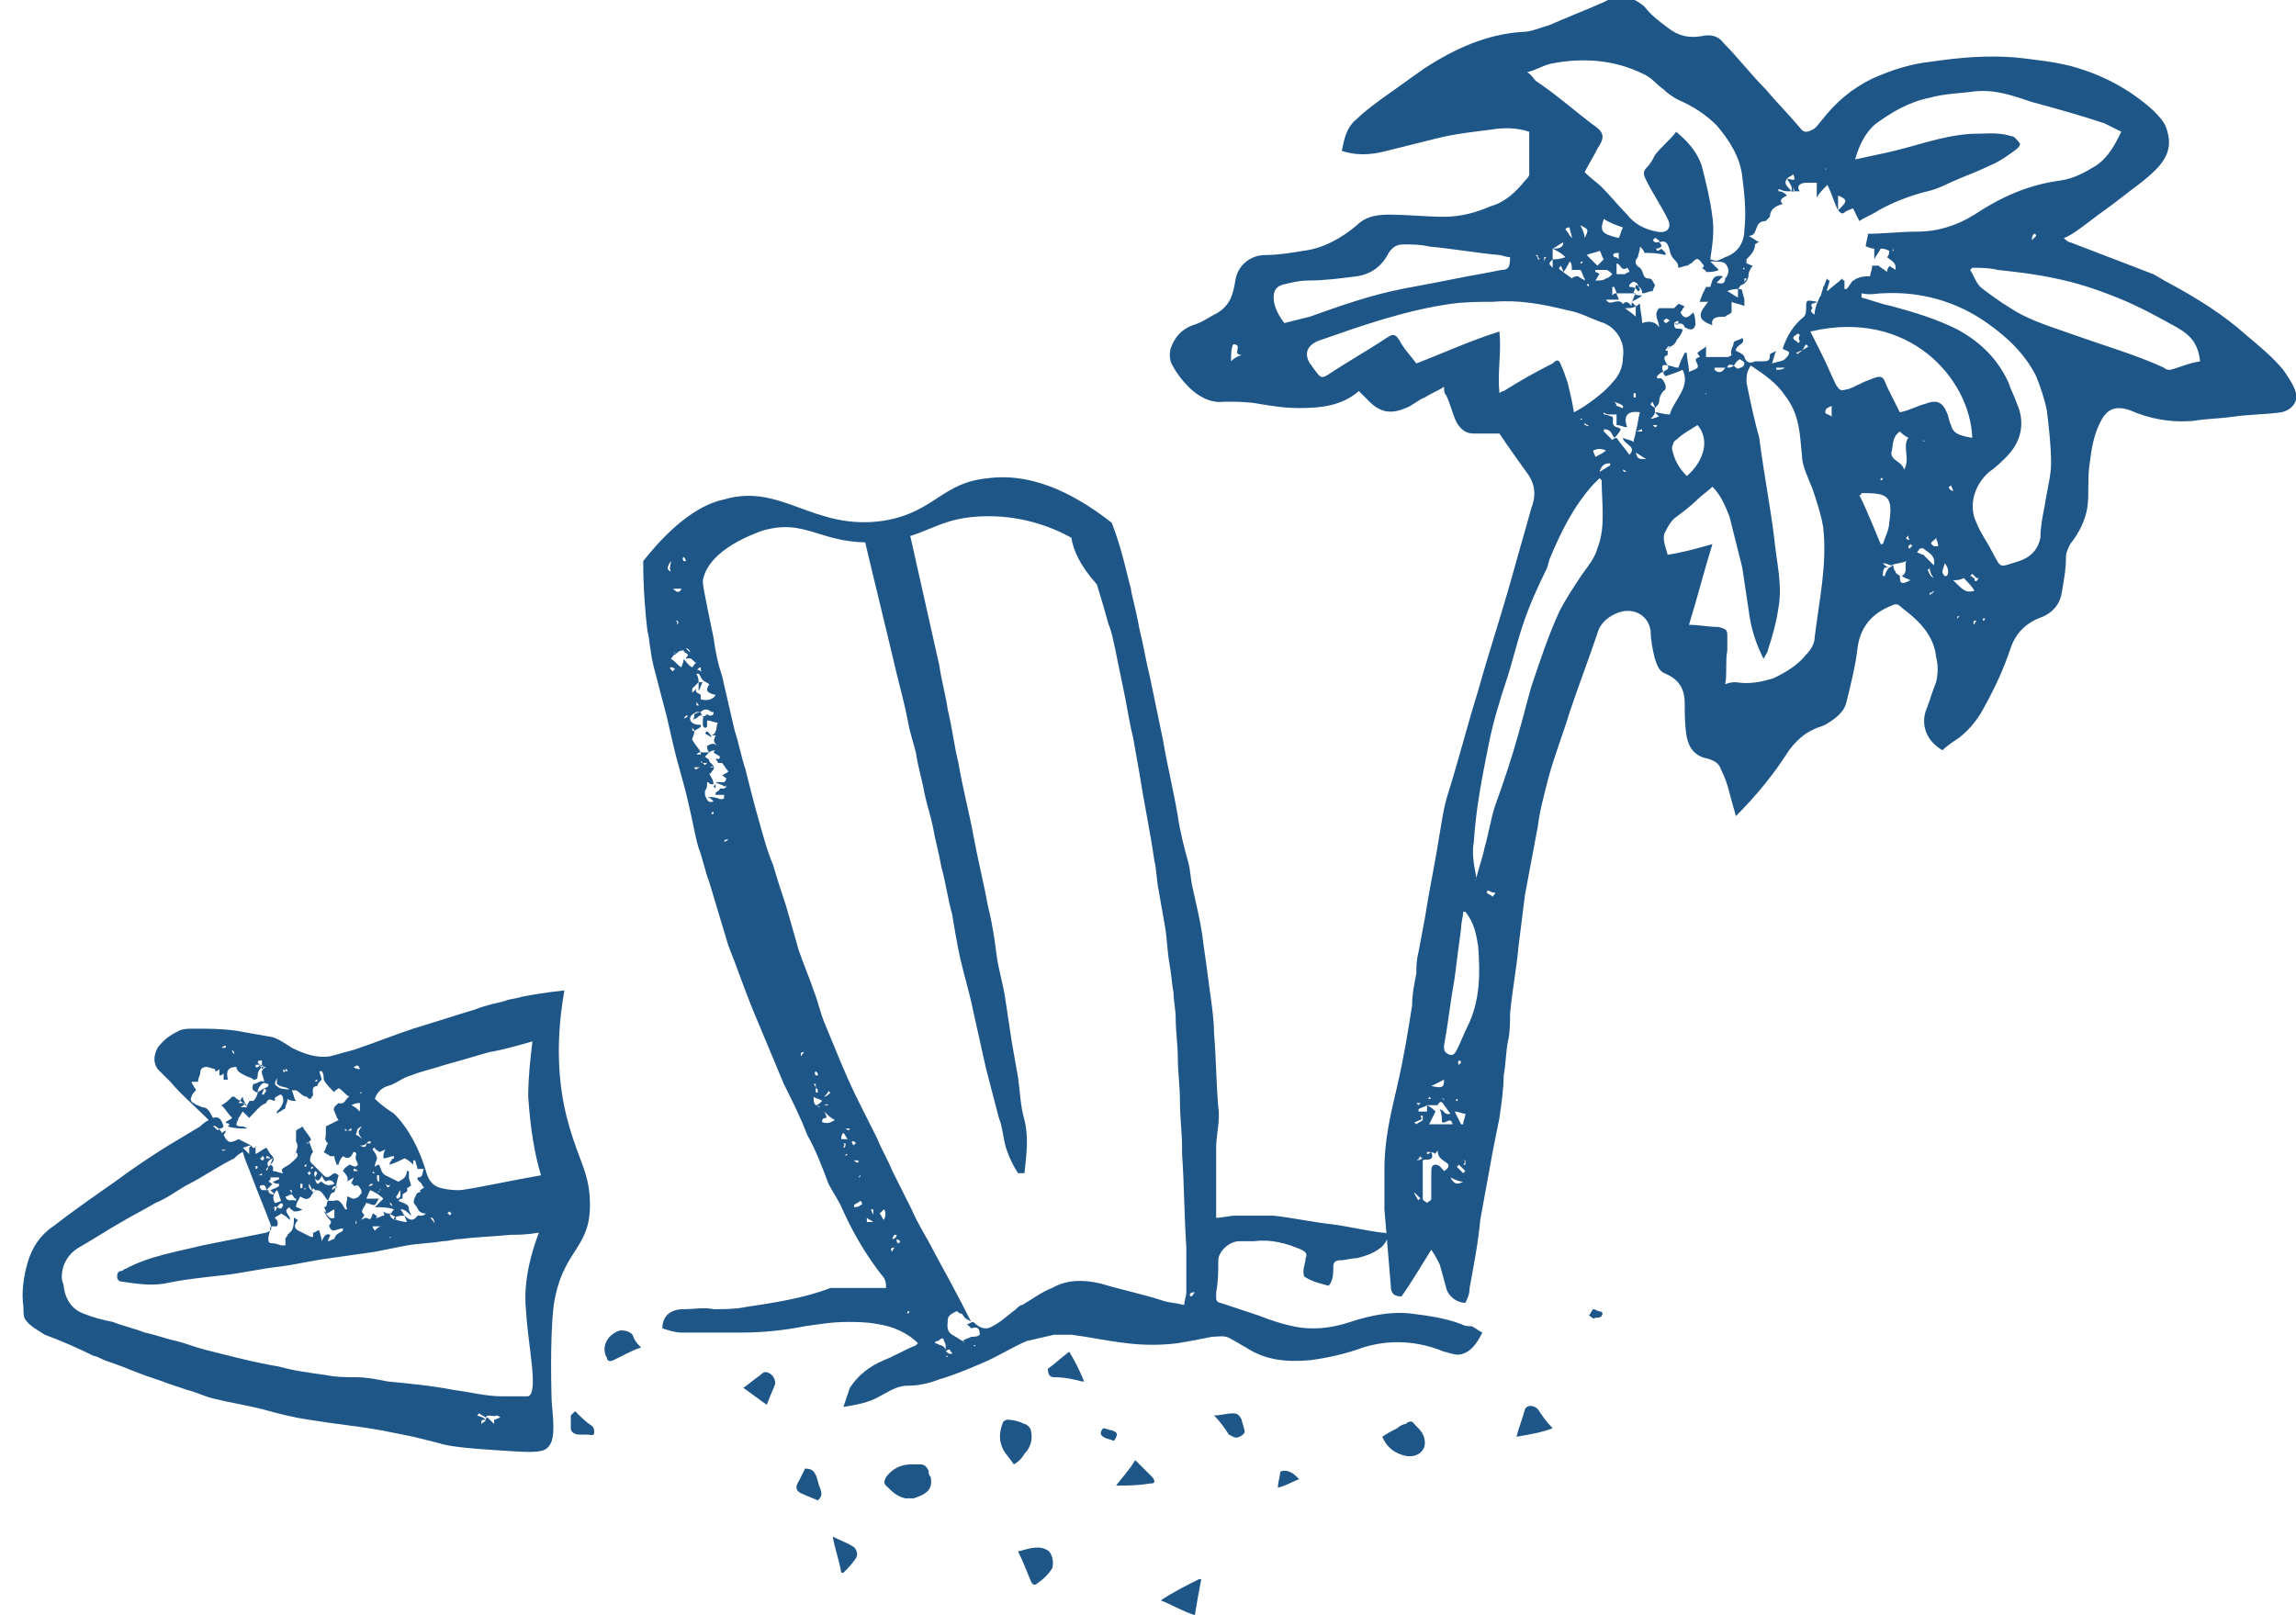 <svg width="108" height="76" viewBox="0 0 108 76" fill="none" xmlns="http://www.w3.org/2000/svg">
<g clip-path="url(#clip0)">
<path d="M34.063 23.5C36.768 22.7 38.271 25 41.577 24.5C43.981 24.1 44.282 22.7 46.486 22.5C48.79 22.2 50.894 23.5 52.297 24.6C52.797 25.9 52.998 27 53.198 27.7C53.198 27.9 53.399 28.5 53.599 29.6C53.799 30.4 53.9 31.1 54.1 31.9C54.3 32.9 54.501 33.8 54.701 34.8C54.901 36 55.202 37.2 55.402 38.4C55.502 39.1 55.703 39.9 55.903 40.6C56.004 41 56.004 41.4 56.104 41.8C56.304 42.7 56.504 43.5 56.605 44.4C56.705 45.1 56.805 45.8 56.905 46.6C57.005 47.3 57.105 48 57.105 48.6C57.206 49.8 57.206 50.9 57.306 52.1C57.406 52.7 57.206 53.4 57.206 54C57.206 54.5 57.206 55 57.206 55.6C57.206 56.1 57.206 56.6 57.206 57C57.206 57.1 57.206 57.2 57.206 57.3C57.506 57.3 57.807 57.2 58.107 57.2C58.709 57.2 59.31 57.2 59.911 57.2C60.812 57.3 61.714 57.5 62.616 57.6C63.417 57.7 64.219 57.9 65.02 58C65.12 58 65.221 58 65.321 58.1C65.221 58.4 65.12 58.6 64.82 58.8C64.519 59 64.219 59.1 63.818 59.2C63.517 59.2 63.317 59.3 63.017 59.3C62.816 59.3 62.716 59.4 62.716 59.6C62.716 59.8 62.716 60.1 62.616 60.3C62.616 60.4 62.516 60.4 62.516 60.5C62.115 60.4 61.714 60.3 61.413 60.1C61.313 60.1 61.313 59.9 61.313 59.8C61.313 59.6 61.413 59.4 61.413 59.2C61.514 59 61.413 58.9 61.213 58.8C60.512 58.5 59.81 58.3 59.009 58.4C58.809 58.4 58.508 58.4 58.308 58.4C57.807 58.4 57.306 58.9 57.306 59.3C57.306 59.8 57.306 60.3 57.206 60.8C57.206 60.9 57.206 61 57.206 61.1C57.206 61.2 57.306 61.3 57.406 61.3C58.007 61.5 58.608 61.7 59.209 61.9C59.71 62.1 60.312 62.3 60.812 62.4C61.714 62.6 62.616 62.5 63.517 62.2C64.419 61.9 65.421 61.7 66.323 61.8C67.124 61.9 67.926 62 68.727 62.3C68.927 62.4 69.028 62.4 69.228 62.4C69.428 62.5 69.528 62.6 69.729 62.7C69.528 63.1 69.328 63.4 69.028 63.6C68.827 63.7 68.627 63.8 68.326 63.7C68.226 63.7 68.026 63.6 67.926 63.6C66.723 63.1 65.421 63 64.118 63.4C63.317 63.7 62.415 63.9 61.614 64C60.512 64.1 59.51 64 58.608 63.4C58.408 63.3 58.107 63.1 57.907 63C57.606 62.8 57.306 62.9 57.005 62.9C56.504 63 56.004 63.1 55.402 63.2C54.601 63.3 53.799 63.3 52.998 63.2C52.096 63.1 51.195 62.9 50.393 62.8C50.093 62.8 49.792 62.8 49.592 62.8C49.191 62.9 48.69 63 48.289 63.1C47.588 63.4 46.987 63.8 46.285 64.1C45.584 64.4 44.883 64.7 44.182 64.9C43.681 65.1 43.18 65.2 42.679 65.2C42.178 65.2 41.777 65.5 41.376 65.7C40.876 66 40.274 66.1 39.673 66.2C39.773 65.9 39.874 65.6 39.974 65.3C40.374 64.7 40.876 64.3 41.577 64C42.078 63.8 42.579 63.5 43.08 63.3L43.18 63.2C42.679 62.7 41.977 62.4 41.276 62.3C40.775 62.2 40.274 62.2 39.874 62.2C39.172 62.2 38.571 62.3 37.87 62.4C36.868 62.6 35.866 62.7 34.864 62.7C33.963 62.7 33.061 62.7 32.059 62.7C31.759 62.7 31.458 62.6 31.157 62.5C31.157 61.9 31.558 61.6 32.159 61.6C32.66 61.6 33.161 61.5 33.562 61.6C34.063 61.6 34.564 61.6 35.065 61.5C36.367 61.3 37.77 61.1 39.072 60.6C39.172 60.6 39.273 60.6 39.273 60.6C39.874 60.6 40.475 60.6 41.076 60.6C41.276 60.6 41.477 60.6 41.677 60.6C41.677 60.4 41.677 60.2 41.477 60C40.775 59.1 40.174 58.1 39.673 57C39.473 56.5 39.172 56.1 38.972 55.7C38.671 54.9 38.371 54.1 37.97 53.4C37.669 52.6 37.269 51.8 36.868 51C36.367 49.8 35.866 48.6 35.365 47.4C34.965 46.4 34.664 45.5 34.263 44.5C33.963 43.5 33.662 42.5 33.361 41.5C33.161 41 33.061 40.4 32.861 39.9C32.66 39.2 32.56 38.5 32.36 37.7C32.159 36.8 31.859 35.9 31.658 35C31.558 34.6 31.458 34.1 31.358 33.7C31.157 32.9 30.957 32.2 30.757 31.4C30.556 30.6 30.556 30 30.456 29.7C30.356 28.9 30.256 27.7 30.256 26.4C31.759 24.5 33.061 23.7 34.063 23.5ZM38.371 51.2C38.371 51.2 38.371 51.1 38.371 51C38.371 51 38.371 51 38.271 51C38.371 51.1 38.371 51.2 38.371 51.2C38.371 51.2 38.371 51.3 38.371 51.4H38.471C38.471 51.3 38.471 51.2 38.371 51.2ZM33.061 35.9L33.161 36C33.161 36 33.161 36 33.261 35.9C33.161 35.9 33.161 35.9 33.061 35.9L32.961 35.8C32.961 35.8 32.961 35.9 33.061 35.9ZM42.278 58.5C42.378 58.4 42.378 58.4 42.178 58.3C42.178 58.4 42.178 58.5 42.278 58.5C42.178 58.6 42.178 58.7 42.078 58.7C41.877 58.7 41.877 58.8 41.977 58.9C41.977 58.8 42.078 58.7 42.078 58.7C42.078 58.7 42.178 58.6 42.278 58.5ZM32.961 31.4C32.861 31.4 32.861 31.5 32.76 31.5C32.861 31.5 32.961 31.6 33.061 31.6C32.961 31.6 32.961 31.5 32.961 31.4C32.961 31.3 32.961 31.2 32.961 31.2C32.961 31.3 32.961 31.4 32.961 31.4ZM32.861 32.1C32.76 32.2 32.66 32.3 32.56 32.4C32.56 32.4 32.56 32.5 32.56 32.6C32.66 32.5 32.66 32.5 32.76 32.4C32.66 32.6 32.861 32.6 32.961 32.7C32.961 32.8 32.961 32.9 32.961 32.9C33.261 33 33.562 32.9 33.662 32.7C33.261 32.6 33.161 32.5 33.361 32.2C33.261 32.1 33.161 32.1 33.061 32C32.961 31.9 32.961 31.8 32.861 31.7C32.861 31.7 32.861 31.7 32.76 31.7C32.861 31.9 32.861 32 32.861 32.1ZM38.371 52C38.471 52 38.471 52.1 38.571 52.1C38.571 52.1 38.471 52 38.371 52C38.471 52 38.571 51.9 38.671 51.8C38.571 51.7 38.371 51.7 38.271 51.6C38.271 51.8 38.271 51.9 38.371 52ZM32.961 33.5C32.861 33.5 32.861 33.5 32.76 33.5C32.56 33.6 32.46 33.7 32.46 33.8C32.46 34 32.66 34.1 32.861 34.1H32.961C32.961 34.1 32.961 34.1 32.961 34.2C32.861 34.3 32.76 34.3 32.66 34.4C32.66 34.3 32.56 34.3 32.56 34.2C32.56 34.4 32.56 34.4 32.66 34.4C32.66 34.6 32.56 34.7 32.56 34.8C32.66 35 32.861 35.2 32.961 35.4C32.861 35.4 32.861 35.4 32.76 35.5C32.861 35.5 32.861 35.5 32.961 35.5C32.961 35.4 32.961 35.4 32.961 35.4C33.061 35.4 33.261 35.4 33.361 35.4C33.261 35.5 33.261 35.5 33.161 35.6C33.261 35.7 33.361 35.7 33.361 35.8C33.361 35.9 33.662 36 33.562 36.2C33.462 36.3 33.462 36.4 33.361 36.4C33.462 36.6 33.562 36.7 33.562 36.9C33.562 36.9 33.562 36.9 33.462 36.9C33.361 36.9 33.361 36.8 33.261 36.8C33.261 37 33.261 37.1 33.161 37.2C33.161 37.2 33.161 37.3 33.161 37.4C33.261 37.7 33.361 37.8 33.562 37.7C33.462 37.6 33.361 37.5 33.261 37.5C33.462 37.5 33.662 37.5 33.862 37.6C34.063 37.6 34.063 37.6 34.063 37.4C33.963 37.4 33.762 37.4 33.662 37.4C33.662 37.4 33.662 37.4 33.662 37.3C33.762 37.2 33.862 37.2 33.862 37.1C33.963 37.1 33.963 37.1 34.063 37.1C34.263 37 34.163 36.9 34.063 36.9C34.063 36.8 34.163 36.7 34.163 36.6C34.063 36.6 34.063 36.5 33.963 36.5C34.063 36.4 34.163 36.4 34.263 36.3C34.163 36.2 34.063 36 33.963 35.9H33.762C33.762 35.8 33.862 35.7 33.862 35.6C33.762 35.5 33.662 35.5 33.562 35.4C33.662 35.3 33.762 35.1 33.662 35C33.562 34.9 33.562 34.8 33.662 34.6C33.562 34.6 33.462 34.6 33.462 34.6C33.762 34.5 33.662 34.2 33.762 34C33.562 34 33.462 33.9 33.261 33.9C33.261 33.8 33.261 33.7 33.261 33.6C33.361 33.7 33.462 33.7 33.562 33.6V33.5C33.462 33.5 33.462 33.5 33.462 33.5C33.361 33.4 33.161 33.3 32.961 33.5ZM44.482 63.6C44.582 63.6 44.582 63.7 44.682 63.7C44.682 63.7 44.682 63.7 44.783 63.7C44.783 63.6 44.682 63.6 44.682 63.5C44.582 63.5 44.582 63.5 44.482 63.6C44.482 63.5 44.482 63.4 44.482 63.3C44.482 63.2 44.382 63.1 44.382 63C44.282 62.9 44.182 63.1 44.081 63.1C43.981 63.1 43.981 63.2 43.981 63.2C44.081 63.2 44.182 63.3 44.282 63.3C44.482 63.4 44.482 63.5 44.482 63.6ZM31.759 30.8C31.658 30.8 31.658 30.9 31.558 31C31.759 31.1 31.859 31.3 32.059 31.4C32.059 31.3 32.159 31.2 32.159 31C32.26 31.1 32.36 31.3 32.56 31.4C32.66 31.3 32.66 31.2 32.76 31.2C32.56 31.1 32.56 30.9 32.26 31C32.26 30.9 32.36 30.9 32.36 30.8C32.26 30.7 32.159 30.7 32.159 30.6C31.959 30.6 31.859 30.7 31.759 30.8C31.759 30.7 31.759 30.7 31.759 30.7C31.759 30.7 31.759 30.7 31.658 30.7C31.658 30.7 31.759 30.7 31.759 30.8ZM50.393 25.3C49.491 24.8 47.989 24.2 46.085 24.3C43.981 24.4 43.581 25.3 41.376 25.5C38.571 25.7 37.97 24.3 35.766 25C35.566 25.1 33.361 25.8 33.061 27.3C33.061 27.5 33.061 27.6 33.562 30C33.662 30.7 33.762 31.2 33.963 31.8C34.163 32.7 34.363 33.5 34.564 34.4C34.764 35 34.864 35.6 35.065 36.2C35.265 37 35.465 37.8 35.666 38.5C35.866 39.2 36.067 40 36.367 40.7C36.568 41.4 36.768 42 36.968 42.6C37.169 43.3 37.369 44 37.569 44.7C37.77 45.3 38.07 46 38.271 46.6C38.471 47.1 38.571 47.6 38.772 48.1C39.273 49.3 39.773 50.6 40.374 51.8C40.675 52.4 40.976 53 41.276 53.6C41.477 54.1 41.777 54.6 41.977 55.1C42.278 55.7 42.579 56.3 42.879 56.9C43.18 57.6 43.581 58.2 43.881 58.8C44.482 59.9 45.083 61 45.684 62.2C45.584 62.1 45.484 62.1 45.384 62C45.284 61.9 45.284 61.8 45.183 61.8C45.083 61.8 45.083 61.7 44.983 61.7C44.783 61.8 44.582 61.9 44.582 62.1C44.582 62.3 44.482 62.6 44.783 62.8C44.983 62.9 45.083 63 45.284 63.1C45.384 63 45.484 63 45.684 62.9C45.785 62.9 45.985 62.9 46.085 62.8C46.085 62.5 45.985 62.4 45.684 62.5C45.584 62.4 45.584 62.4 45.484 62.3C45.584 62.3 45.684 62.2 45.785 62.2C46.085 62.5 46.386 62.6 46.686 62.4C47.087 62.2 47.388 61.9 47.788 61.6C47.888 61.5 47.989 61.4 48.089 61.4C48.59 61.1 48.99 60.8 49.491 60.6C50.193 60.2 50.994 60.2 51.796 60.4C52.797 60.7 53.799 60.9 54.701 61.2C55.002 61.3 55.302 61.3 55.703 61.4C55.703 61.2 55.803 61 55.803 60.8C55.803 60.1 55.803 59.4 55.803 58.7C55.703 57.2 55.703 55.7 55.603 54.3C55.603 54.2 55.603 54.1 55.603 54C55.603 53.3 55.502 52.6 55.502 51.8C55.502 51.1 55.402 50.4 55.402 49.8C55.402 49.2 55.302 48.5 55.302 47.9C55.302 47.5 55.202 47.1 55.202 46.7C55.102 46.2 55.102 45.8 55.002 45.3C54.901 44.7 54.901 44.2 54.801 43.6C54.701 43 54.601 42.5 54.501 41.9C54.401 41.4 54.401 40.9 54.3 40.5C54.1 39.1 53.799 37.7 53.599 36.4C53.499 35.8 53.399 35.3 53.298 34.7C53.098 33.9 52.998 33.1 52.797 32.2C52.497 30.8 52.397 30.1 52.196 29.5C52.096 29.3 52.096 29.1 51.595 27.5C50.794 26.6 50.493 25.9 50.393 25.3ZM42.679 24.6C42.879 25.5 43.981 30.4 44.182 31.3C44.282 32 44.482 32.7 44.582 33.4C44.783 34.2 44.883 35.1 45.083 35.9C45.284 37.1 45.584 38.2 45.785 39.3C45.985 40.4 46.285 41.6 46.486 42.7C46.686 43.5 46.786 44.2 46.887 45C46.987 45.7 47.187 46.3 47.287 47C47.388 47.7 47.488 48.3 47.588 49C47.688 49.6 47.788 50.1 47.888 50.7C47.989 51.4 47.989 52 48.189 52.7C48.389 53.5 48.289 54.3 48.189 55.2C48.089 55.2 47.888 55.2 47.888 55.2C47.688 54.9 47.488 54.5 47.388 54.2C47.187 53.7 47.187 53.1 46.987 52.6C46.786 51.8 46.586 51.1 46.386 50.3C46.185 49.4 45.985 48.5 45.785 47.6C45.584 46.6 45.284 45.7 45.083 44.7C44.983 44.2 44.883 43.6 44.783 43C44.582 42.3 44.482 41.5 44.282 40.8C44.182 40.2 43.981 39.5 43.881 38.9C43.781 38.4 43.581 37.8 43.48 37.3C43.38 36.7 43.18 36.1 43.08 35.4C42.979 35 42.879 34.7 42.779 34.3C42.679 33.8 42.579 33.3 42.478 32.9C42.378 32.5 42.278 32.1 42.178 31.7C41.877 30.4 40.875 26.3 40.575 25L42.679 24.6ZM38.872 52.6C38.671 52.6 38.671 52.7 38.671 52.8C38.972 52.9 39.072 52.8 39.273 52.7C39.072 52.6 38.972 52.5 38.772 52.3C38.872 52.5 38.872 52.5 38.872 52.6ZM41.577 56.9C41.477 57 41.376 57.1 41.376 57.1C41.477 57.2 41.477 57.3 41.577 57.4C41.677 57.2 41.677 57 41.577 56.9ZM31.558 26.4C31.358 26.7 31.358 26.8 31.558 26.9C31.458 26.7 31.558 26.6 31.558 26.4ZM31.658 27.7C31.859 27.9 31.959 27.9 32.059 27.7C31.859 27.7 31.759 27.7 31.658 27.7ZM39.874 53.6C39.773 53.5 39.773 53.4 39.673 53.3C39.573 53.4 39.573 53.5 39.573 53.6C39.673 53.6 39.673 53.6 39.874 53.6ZM40.475 56.5C40.374 56.6 40.274 56.6 40.174 56.7C40.174 56.7 40.174 56.7 40.174 56.8C40.274 56.8 40.374 56.8 40.475 56.7C40.575 56.7 40.575 56.6 40.475 56.5ZM40.775 57.3C40.775 57.4 40.775 57.5 40.775 57.5C40.876 57.5 40.976 57.5 41.076 57.5C40.976 57.4 40.876 57.4 40.775 57.3ZM38.772 51.6C38.872 51.6 38.972 51.5 39.072 51.4C39.072 51.4 38.972 51.4 38.972 51.3C38.972 51.4 38.872 51.5 38.772 51.6ZM41.076 57.2C41.076 57.1 41.076 57 41.076 56.9H40.976C40.976 57 41.076 57.1 41.076 57.2ZM56.204 60.8C56.004 60.8 55.903 60.9 56.004 61C56.104 61 56.104 60.9 56.204 60.8ZM37.87 49.5C37.77 49.5 37.669 49.5 37.669 49.6C37.669 49.6 37.669 49.6 37.669 49.7C37.77 49.6 37.77 49.5 37.87 49.5ZM32.961 36.1C32.861 36.1 32.76 36.1 32.66 36.1C32.66 36.1 32.66 36.2 32.76 36.2C32.76 36.2 32.861 36.1 32.961 36.1ZM32.46 30.7C32.46 30.6 32.36 30.5 32.26 30.5C32.26 30.5 32.36 30.6 32.46 30.7ZM41.977 58.3C42.078 58.3 42.178 58.2 42.178 58.1C42.178 58.1 42.178 58.1 42.078 58.1C42.078 58.1 41.977 58.2 41.977 58.3ZM40.174 54.6C40.274 54.7 40.274 54.7 40.374 54.7C40.374 54.7 40.374 54.7 40.374 54.6C40.274 54.6 40.274 54.6 40.174 54.6ZM34.263 39.5C34.163 39.5 34.063 39.5 34.063 39.6C34.163 39.6 34.263 39.5 34.263 39.5ZM31.859 29.4C31.959 29.3 31.859 29.2 31.859 29.2C31.859 29.2 31.859 29.2 31.759 29.2C31.859 29.2 31.859 29.3 31.859 29.4ZM38.972 52C38.872 51.9 38.772 52 38.772 52C38.872 52 38.872 52 38.972 52ZM40.174 53.9C40.174 53.8 40.274 53.8 40.274 53.8L40.174 53.7C40.174 53.7 40.174 53.7 40.074 53.7C40.074 53.8 40.074 53.8 40.174 53.9ZM39.673 54C39.773 54 39.773 54 39.673 54C39.773 54 39.773 53.9 39.773 53.8C39.773 53.8 39.773 53.8 39.673 53.8C39.773 53.9 39.673 53.9 39.673 54ZM38.371 50.4C38.271 50.5 38.371 50.6 38.371 50.6C38.371 50.6 38.371 50.6 38.471 50.6C38.471 50.5 38.471 50.5 38.371 50.4ZM32.159 26.2C32.059 26.3 32.159 26.4 32.159 26.4H32.26C32.26 26.3 32.159 26.2 32.159 26.2ZM32.159 33.8C32.26 33.8 32.36 33.7 32.36 33.7C32.26 33.6 32.26 33.7 32.159 33.8ZM31.759 31.5C31.658 31.4 31.658 31.4 31.558 31.4C31.558 31.4 31.458 31.4 31.558 31.5L31.658 31.6C31.658 31.6 31.658 31.5 31.759 31.5ZM39.974 53.1C39.874 53.1 39.773 53.1 39.773 53.1C39.874 53.2 39.974 53.2 39.974 53.1ZM33.361 36.1C33.462 36.1 33.462 36.1 33.562 36.1C33.462 36 33.462 36.1 33.361 36.1ZM32.861 33.2C32.861 33.1 32.76 33.1 32.76 33C32.76 33 32.76 33 32.76 33.1C32.76 33.2 32.76 33.2 32.861 33.2ZM40.374 55.4C40.475 55.4 40.475 55.4 40.374 55.4C40.475 55.4 40.475 55.3 40.475 55.3C40.475 55.3 40.475 55.3 40.374 55.3C40.475 55.3 40.475 55.3 40.374 55.4ZM42.679 61.8C42.779 61.8 42.779 61.7 42.779 61.7C42.679 61.7 42.679 61.7 42.679 61.8ZM44.582 63.8C44.482 63.8 44.482 63.8 44.482 63.8C44.482 63.8 44.582 63.9 44.582 63.8ZM33.562 38.2C33.462 38.2 33.462 38.3 33.462 38.3C33.462 38.3 33.462 38.3 33.562 38.3V38.2ZM38.671 50.8C38.671 50.7 38.671 50.7 38.671 50.7C38.671 50.8 38.671 50.8 38.671 50.8ZM45.284 63.1C45.384 63.2 45.384 63.2 45.284 63.1C45.384 63.2 45.384 63.1 45.384 63.1C45.384 63.2 45.384 63.1 45.284 63.1ZM45.885 63.3C45.785 63.3 45.785 63.3 45.785 63.3C45.785 63.3 45.885 63.4 45.885 63.3ZM34.063 38C34.063 37.9 34.063 37.9 34.063 38C33.963 38 33.963 37.9 34.063 38ZM32.36 34.4C32.36 34.3 32.36 34.3 32.36 34.4V34.4ZM39.874 54.3C39.773 54.3 39.773 54.3 39.773 54.4L39.874 54.3ZM39.773 55.1C39.874 55.1 39.874 55.1 39.773 55.1C39.773 55 39.773 55 39.773 54.9C39.773 55.1 39.773 55.1 39.773 55.1ZM37.369 49.6C37.369 49.5 37.369 49.5 37.369 49.6V49.6ZM42.779 60.9C42.679 60.9 42.679 60.9 42.779 60.9C42.779 61 42.679 60.9 42.779 60.9ZM37.169 47.3C37.269 47.2 37.269 47.2 37.169 47.3C37.169 47.2 37.269 47.2 37.169 47.3C37.169 47.2 37.169 47.2 37.169 47.3ZM25.948 65.9C26.048 67.1 26.148 67.9 25.647 68.2C25.247 68.4 24.445 68.3 22.842 68.2C21.439 68.1 20.939 68 20.638 67.9C20.237 67.8 19.837 67.7 19.436 67.6C18.935 67.5 18.434 67.4 17.933 67.3C16.831 67.1 15.729 67 14.527 66.8C13.825 66.7 13.024 66.5 12.323 66.3C11.521 66.1 10.82 66 10.018 65.8C9.618 65.7 9.217 65.5 8.816 65.4C8.516 65.3 8.215 65.2 7.914 65.1C7.413 64.9 7.013 64.8 6.512 64.6C6.011 64.4 5.51 64.2 4.909 64C4.708 63.9 4.508 63.8 4.408 63.8C3.606 63.4 2.905 63.1 2.104 62.8C1.803 62.6 1.402 62.4 1.202 62.1C1.102 62 1.102 61.7 1.102 61.5C1.002 60.8 1.102 60.1 1.302 59.4C1.503 58.7 1.903 58.1 2.504 57.7C3.406 57 4.408 56.3 5.41 55.6C6.211 55 7.113 54.4 7.914 53.9C8.415 53.6 8.916 53.3 9.417 53C9.517 52.9 9.618 52.8 9.818 52.7C9.117 52 8.516 51.5 8.015 50.9C7.814 50.7 7.614 50.5 7.413 50.3C7.213 50 7.213 49.7 7.413 49.3C7.714 48.9 8.015 48.7 8.415 48.5C8.616 48.4 8.916 48.4 9.117 48.4C9.818 48.4 10.419 48.4 11.12 48.5C11.722 48.6 12.222 48.7 12.823 48.8C13.124 48.9 13.425 49.1 13.725 49.3C14.326 49.6 14.927 49.8 15.528 49.7C15.929 49.6 16.23 49.5 16.631 49.4C17.532 49.1 18.534 48.7 19.436 48.4C20.438 48.1 21.339 47.8 22.341 47.5C22.842 47.3 23.343 47.2 23.744 47.1C23.944 47 24.245 47 24.545 46.9C25.046 46.8 25.647 46.7 26.549 46.6C26.048 49.4 26.349 51.5 26.749 52.9C27.25 54.7 27.751 55.2 27.751 56.7C27.751 58.8 26.449 58.8 26.048 61.4C25.848 63 25.948 65.8 25.948 65.9ZM13.425 50.4L13.324 50.3V50.4C13.324 50.4 13.324 50.5 13.425 50.4H13.525C13.525 50.4 13.525 50.3 13.425 50.3C13.425 50.3 13.425 50.3 13.425 50.4ZM16.33 53.2L16.23 53.1C16.23 53.1 16.23 53.1 16.23 53.2H16.33C16.33 53.2 16.43 53.2 16.53 53.2V53.1C16.43 53.1 16.43 53.2 16.33 53.2ZM12.222 50.1C12.222 50.2 12.323 50.2 12.323 50.3C12.323 50.3 12.323 50.3 12.423 50.2C12.323 50.1 12.222 50.1 12.222 50.1C12.122 50.1 12.122 50.1 12.022 50.1V50.2C12.022 50.2 12.122 50.3 12.222 50.1ZM14.827 55.4C14.827 55.3 15.028 55.2 14.827 55.1C14.827 55.1 14.727 55.2 14.827 55.4C14.827 55.5 14.827 55.6 14.927 55.7C15.028 55.7 15.028 55.6 15.128 55.6C15.328 55.8 15.528 55.8 15.729 55.7C15.629 55.5 15.428 55.5 15.328 55.6C15.228 55.5 15.228 55.5 15.128 55.3C15.128 55.4 15.028 55.5 15.028 55.5C14.927 55.6 14.827 55.5 14.827 55.4ZM17.232 53.8C17.332 53.8 17.332 53.8 17.432 53.8V53.7C17.332 53.7 17.332 53.7 17.232 53.8C17.131 53.9 17.031 53.9 16.931 53.9C17.131 54 17.232 54 17.232 53.8ZM11.521 51.9C11.521 51.8 11.421 51.8 11.421 51.6C11.321 51.7 11.321 51.8 11.22 51.9C11.421 51.9 11.521 51.9 11.521 51.9C11.521 52 11.421 52 11.321 52.1C11.421 52.1 11.521 52.1 11.621 52.1C11.621 52.1 11.621 52 11.521 51.9ZM22.842 66.8C22.742 66.8 22.642 66.8 22.642 66.9V67C22.742 66.9 22.842 66.9 22.842 66.8C22.842 66.8 22.842 66.7 22.942 66.7C23.042 66.8 23.143 66.9 23.243 67C23.243 66.9 23.243 66.9 23.243 66.8C23.343 66.8 23.443 66.7 23.543 66.7C23.443 66.6 23.343 66.6 23.343 66.6C23.243 66.7 22.942 66.5 22.842 66.7C22.742 66.6 22.642 66.6 22.541 66.5C22.541 66.5 22.541 66.5 22.441 66.6C22.742 66.7 22.742 66.7 22.842 66.8ZM14.727 56.1C14.727 56.2 14.627 56.2 14.627 56.3C14.427 56.5 14.326 56.4 14.126 56.3C14.026 56.5 13.925 56.6 13.925 56.8C14.026 56.8 14.126 56.9 14.226 56.9C14.126 57 13.926 57 13.825 57C13.725 56.9 13.625 56.9 13.625 56.8C13.224 57 13.725 57.2 13.625 57.4C13.525 57.3 13.425 57.2 13.224 57.1C13.124 57.2 13.024 57.2 12.924 57.3C13.024 57.4 13.124 57.5 13.024 57.7C12.924 57.7 12.823 57.7 12.723 57.7C12.723 57.9 12.623 58.1 12.623 58.3C12.623 58.4 12.623 58.5 12.823 58.5C13.024 58.5 13.124 58.6 13.324 58.6H13.425C13.425 58.5 13.425 58.4 13.425 58.3C13.425 58.2 13.525 58.2 13.525 58.1C13.625 58 13.625 58 13.725 57.9C13.825 57.7 13.825 57.5 13.825 57.3C13.926 57.3 13.926 57.4 14.026 57.4C13.825 57.6 13.825 57.8 14.026 57.9C14.226 58 14.427 58.1 14.627 58.2C14.627 58.2 14.627 58.2 14.727 58.2C14.727 58.1 14.727 58.1 14.727 58C14.827 58 14.927 57.9 14.927 57.9C14.927 57.9 14.927 57.9 15.028 57.9C15.028 58 15.128 58.2 15.128 58.4C15.228 58.2 15.328 58 15.528 58.1C15.528 58.2 15.428 58.3 15.428 58.4C15.528 58.4 15.629 58.3 15.729 58.3C15.729 58.3 15.729 58.2 15.829 58.1C15.929 58 16.029 58 16.13 57.9C16.13 57.9 16.13 57.9 16.13 57.8C15.929 57.8 15.829 57.9 15.629 57.9C15.528 57.8 15.428 57.7 15.528 57.6C15.629 57.5 15.528 57.4 15.428 57.3C15.328 57.2 15.328 57.1 15.228 57C15.228 57 15.328 57 15.328 57.1C15.428 57.2 15.528 57.4 15.729 57.3C15.729 57.2 15.729 57.1 15.729 56.9C15.528 57 15.428 57.1 15.328 57.1C15.328 57 15.328 56.9 15.228 56.8C15.428 56.8 15.328 56.6 15.428 56.5C15.528 56.5 15.629 56.5 15.729 56.5C15.929 56.4 16.029 56.6 16.13 56.7C16.13 56.8 16.23 56.8 16.23 56.9H16.33C16.23 56.7 16.33 56.5 16.33 56.4C16.33 56.4 16.33 56.4 16.33 56.3C16.43 56.3 16.53 56.4 16.631 56.4C16.731 56.4 16.931 56.3 16.931 56.2C17.031 56.2 17.031 56 16.931 55.9C16.831 55.7 16.731 55.8 16.631 55.8C16.631 55.8 16.631 55.7 16.53 55.7C16.53 55.6 16.631 55.5 16.631 55.4C16.53 55.5 16.43 55.5 16.33 55.6C16.43 55.4 16.23 55.2 16.13 55.1C16.23 54.9 16.33 54.9 16.43 54.8C16.53 54.8 16.731 55 16.831 54.8C16.831 54.7 16.731 54.6 16.731 54.5V54.4C16.831 54.2 16.631 54.2 16.631 54.2C16.53 54.4 16.43 54.6 16.13 54.4C16.029 54.5 15.929 54.7 15.929 54.8H15.829C15.829 54.7 15.729 54.6 15.729 54.4C15.729 54.4 15.629 54.4 15.528 54.4C15.428 54.3 15.328 54.3 15.228 54.2C15.328 54.1 15.328 53.9 15.428 53.8C15.228 53.6 15.328 53.6 15.328 53.3C15.328 53.2 15.328 53.1 15.328 53C15.528 52.9 15.729 52.8 15.929 52.7C15.829 52.6 15.829 52.5 15.729 52.3C15.629 52.1 15.829 52 15.929 51.9C16.23 52 16.23 51.7 16.43 51.6C16.23 51.5 16.13 51.3 15.929 51.2C15.829 51.3 15.729 51.3 15.729 51.4C15.528 51.2 15.328 51 15.228 50.8C15.228 50.7 15.228 50.5 15.128 50.4C15.128 50.4 15.128 50.4 15.028 50.4C15.028 50.5 15.128 50.7 15.128 50.8C15.028 50.9 14.927 51 14.927 51.1C14.627 51.1 14.727 51.4 14.727 51.5C14.727 51.6 14.627 51.6 14.627 51.7C14.627 51.7 14.627 51.7 14.527 51.7L14.427 51.6C14.226 51.6 14.126 51.4 13.925 51.3C13.825 51.3 13.725 51.3 13.625 51.3C13.525 51.1 13.224 51.2 13.024 51C13.024 50.9 13.024 50.8 13.024 50.7C13.024 50.8 12.823 51 13.024 51.1C13.224 51.3 13.425 51.2 13.725 51.3C13.825 51.5 13.825 51.7 13.925 51.8C13.825 51.8 13.625 51.8 13.525 51.7C13.525 51.9 13.425 52 13.425 52.1C13.425 52.1 13.425 52.2 13.324 52.2C13.224 52.3 13.124 52.3 13.024 52.4C13.024 52.4 13.024 52.4 13.024 52.3L13.124 52.2C13.224 52.1 13.324 51.9 13.324 51.8C13.324 51.7 13.324 51.6 13.224 51.5C13.124 51.5 13.024 51.6 13.024 51.6C12.924 51.6 12.924 51.7 12.924 51.8C12.823 51.8 12.623 51.6 12.523 51.9C12.222 52 12.022 52.3 11.722 52.6C11.621 52.5 11.521 52.4 11.421 52.3C11.321 52.4 11.321 52.5 11.22 52.6C11.22 52.7 11.12 52.8 11.12 52.9C11.12 53 11.321 53 11.321 53C11.421 53 11.521 53 11.621 53.1C11.321 53.1 11.02 53.1 10.72 53C10.92 52.8 10.619 52.9 10.619 52.8C10.72 52.7 10.82 52.7 10.92 52.6C10.72 52.4 10.619 52.2 10.419 52C10.619 51.9 10.72 51.8 10.92 51.6H11.02C11.22 51.8 11.421 51.8 11.621 52.1C11.621 51.9 11.722 51.9 11.722 51.8C11.822 51.8 11.922 51.8 11.922 51.8C12.022 51.7 12.122 51.5 12.122 51.4C12.222 51.3 12.323 51.3 12.423 51.2C12.423 51.3 12.323 51.4 12.323 51.5C12.323 51.5 12.323 51.5 12.423 51.5C12.423 51.4 12.523 51.4 12.523 51.3L12.423 51.2C12.523 51.2 12.623 51.1 12.623 51.1V51C12.523 51 12.423 50.9 12.323 51C12.222 51.1 12.122 51.2 12.122 51.4C12.022 51.4 11.922 51.3 11.922 51.3C11.822 51.2 11.922 51 11.922 51C12.122 51 12.222 50.8 12.423 50.9C12.423 50.6 12.122 50.4 12.523 50.2C12.423 50.2 12.423 50.2 12.323 50.2C12.323 50.1 12.323 50 12.323 49.9C12.323 49.9 12.323 49.9 12.222 49.9C12.122 49.9 12.122 50 12.122 50C12.222 50.1 12.222 50.1 12.323 50.2C12.222 50.3 12.122 50.4 12.122 50.6C12.122 50.8 12.022 50.8 11.922 50.8C11.822 50.7 11.722 50.7 11.521 50.6C11.321 50.5 11.12 50.4 11.12 50.2C10.72 50.2 10.619 50.4 10.72 50.8C10.619 50.8 10.519 50.8 10.519 50.8C10.519 50.7 10.519 50.6 10.519 50.5C10.419 50.6 10.419 50.6 10.319 50.6C10.319 50.5 10.319 50.4 10.319 50.3C10.219 50.4 10.219 50.4 10.118 50.4V50.3C10.018 50.3 9.818 50.2 9.718 50.2C9.517 50.2 9.417 50.3 9.417 50.5C9.417 50.6 9.317 50.7 9.317 50.9C9.217 50.9 9.117 50.9 9.016 50.9C9.016 51 9.117 51.1 9.117 51.1C9.117 51.2 9.217 51.2 9.217 51.3C9.117 51.4 9.016 51.5 9.016 51.6C8.916 51.7 9.016 51.9 9.117 51.9C9.217 52 9.317 52 9.517 52.1C9.718 52.1 9.818 52.2 10.018 52.6C10.319 52.5 10.419 52.7 10.519 53C10.419 53.1 10.419 53.1 10.319 53.1C10.219 53.1 10.118 52.9 10.018 53C10.118 53 10.219 53.3 10.319 53.1C10.319 53.2 10.419 53.2 10.419 53.3C10.519 53.3 10.519 53.2 10.619 53.2C10.619 53.3 10.519 53.4 10.519 53.4C10.72 53.8 10.82 53.8 11.22 53.6C11.421 53.7 11.621 53.8 11.822 53.9C11.922 54.1 12.022 54 12.022 53.9C12.022 54 12.022 54.1 12.022 54.3C12.222 54.2 12.323 54.1 12.523 54C12.623 54.1 12.623 54.2 12.723 54.3C12.924 54.5 12.924 54.6 12.723 54.8C12.723 54.7 12.823 54.6 12.823 54.5C12.623 54.6 12.523 54.7 12.623 54.9L12.523 55C12.523 55 12.523 55 12.523 55.1C12.523 55.1 12.623 55 12.623 54.9L12.723 54.8C12.924 54.9 12.823 55 12.823 55.2L12.723 55.3C12.723 55.4 12.723 55.4 12.723 55.5L12.623 55.6C12.723 55.6 12.723 55.7 12.823 55.7C12.723 55.8 12.623 55.9 12.523 56C12.523 55.8 12.423 55.7 12.222 55.8C12.222 55.9 12.222 55.9 12.323 56C12.423 56 12.523 56 12.623 56C12.623 56.2 12.823 56.2 12.924 56.2C12.823 56.1 12.823 56.1 12.723 56C12.924 55.9 13.024 55.9 13.124 55.8C13.124 55.8 13.124 55.8 13.124 55.7C13.024 55.7 12.924 55.7 12.823 55.6C12.924 55.6 13.024 55.5 13.124 55.5V55.4C13.024 55.4 12.823 55.4 12.723 55.4C12.723 55.3 12.723 55.2 12.823 55.1C13.024 55.1 13.124 55.2 13.324 55.2C13.224 55.1 13.224 55 13.425 54.9C13.625 54.8 13.725 54.7 13.925 54.5C14.026 54.4 14.026 54.3 13.925 54.2C13.925 54.3 13.825 54.3 13.825 54.4C14.026 54 14.026 53.9 13.925 53.7C13.925 53.6 13.925 53.5 13.925 53.4C13.925 53.3 13.925 53.2 13.925 53.2C14.026 53.1 14.126 53.1 14.226 53C14.326 53.2 14.527 53.4 14.627 53.6C14.627 53.6 14.627 53.7 14.527 53.7C14.627 53.9 14.627 54 14.727 54.2C14.627 54.3 14.527 54.6 14.627 54.7C14.827 54.9 15.028 55.1 15.228 55.3C15.428 55.5 15.528 55.3 15.729 55.2C15.829 55.2 15.929 55.3 15.929 55.3C15.829 55.6 15.829 55.8 15.729 56.1C15.528 56.1 15.528 56.3 15.428 56.5C15.328 56.4 15.228 56.2 15.128 56.1C15.028 56 14.927 56 14.827 56L14.727 55.9C14.727 55.9 14.727 56 14.627 56C14.627 56 14.727 56 14.727 56.1C14.827 56 14.927 56 14.727 56.1C14.727 56 14.727 56 14.727 56.1C14.627 55.9 14.627 55.8 14.527 55.7C14.527 55.9 14.527 55.9 14.727 56.1ZM19.736 56C19.837 56 19.837 55.9 19.937 55.9C19.937 55.8 19.837 55.8 19.837 55.7C19.837 55.7 19.837 55.7 19.736 55.6C19.636 55.5 19.636 55.5 19.636 55.4C19.937 55.4 19.837 55.2 19.937 55C19.837 55 19.736 55 19.636 55C19.636 54.9 19.536 54.7 19.536 54.6H19.436C19.436 54.7 19.436 54.8 19.436 54.8C19.336 54.7 19.235 54.6 19.035 54.5C18.835 54.6 18.634 54.7 18.334 54.8C18.334 54.8 18.334 54.8 18.334 54.7C18.434 54.6 18.434 54.5 18.534 54.5C18.534 54.5 18.534 54.5 18.534 54.4C18.334 54.4 18.233 54.5 18.033 54.5C18.033 54.4 18.033 54.2 18.133 54.1C18.033 54.1 17.933 54.2 17.833 54.2C17.733 54.1 17.632 54.1 17.632 54C17.632 54 17.532 54 17.532 54.1C17.632 54.2 17.733 54.4 17.733 54.5C17.733 54.6 17.632 54.7 17.632 54.9C17.733 54.8 17.833 54.8 17.833 54.8C17.933 55 17.933 55.2 18.133 55.3C18.334 55.4 18.534 55.5 18.735 55.6C18.935 55.5 19.135 55.4 19.135 55.1C19.135 55.1 19.135 55.1 19.235 55.1C19.235 55.2 19.235 55.3 19.235 55.4C19.235 55.5 19.336 55.7 19.336 55.8C19.235 55.8 19.235 55.9 19.135 55.9C19.235 56.1 19.035 56.1 18.935 56.2C18.935 56.3 18.935 56.4 18.935 56.4C18.835 56.4 18.835 56.4 18.735 56.5C19.235 56.7 19.235 56.7 19.235 57C19.135 56.9 19.135 56.9 19.135 56.8V56.9H19.235C19.235 57 19.336 57.1 19.336 57.2C19.135 57 19.035 56.9 18.835 56.9C18.935 57 18.935 57.1 19.035 57.2C18.835 57.2 18.735 57.2 18.534 57.3V57.4C18.735 57.4 18.935 57.5 19.135 57.5C19.135 57.4 19.035 57.3 19.035 57.2C19.235 57.4 19.436 57.5 19.636 57.2C19.636 57.2 19.736 57.2 19.837 57.2C19.837 57.2 19.937 57.2 20.037 57.1C19.837 57.1 19.736 57 19.736 57C19.636 56.9 19.636 56.8 19.536 56.7C19.436 56.6 19.436 56.5 19.536 56.3C19.636 56 19.837 56.1 20.037 56.1C20.237 56.1 20.337 56 20.438 55.9C20.137 56.3 19.937 56.3 19.736 56ZM13.024 56.8C12.823 56.7 12.924 56.9 12.924 57C13.024 56.9 13.024 56.8 13.024 56.8C13.224 56.9 13.224 56.9 13.324 56.7C13.224 56.5 13.124 56.7 13.024 56.8ZM13.725 56.2C13.725 56.1 13.725 56.1 13.725 56H13.625C13.725 56.1 13.725 56.2 13.725 56.2C13.625 56.2 13.525 56.3 13.425 56.3C13.525 56.6 13.725 56.4 13.925 56.5C13.925 56.5 13.925 56.5 13.925 56.4C13.825 56.4 13.825 56.3 13.725 56.2ZM18.334 57.1C18.434 57.1 18.434 57 18.534 56.9C18.233 56.8 17.933 56.8 17.632 56.8C17.733 56.7 17.933 56.5 18.033 56.4C17.833 56.2 17.632 56.1 17.432 56C17.332 56.1 17.332 56.2 17.232 56.4C17.432 56.4 17.532 56.4 17.833 56.4C17.733 56.5 17.733 56.6 17.632 56.7C17.432 56.7 17.332 56.6 17.232 56.6C17.131 56.8 17.031 56.9 17.031 57C17.031 57.1 17.131 57.1 17.131 57.2C17.031 57.3 17.031 57.4 16.931 57.4C17.031 57.4 17.131 57.3 17.232 57.3C17.432 57.4 17.432 57.4 17.532 57.1C17.632 57.1 17.632 57.2 17.733 57.2C17.733 57.2 17.733 57.3 17.632 57.3H17.733C17.833 57.3 17.933 57.2 18.033 57.2C18.133 57.2 18.033 57.1 18.033 57C18.133 57.1 18.233 57.1 18.334 57.1C18.334 57.3 18.534 57.4 18.634 57.4C18.634 57.2 18.434 57.2 18.334 57.1ZM25.347 58C24.746 58.1 24.345 58.1 24.044 58.1C22.942 58.2 22.441 58.2 21.64 58.3C21.339 58.3 21.139 58.4 20.838 58.4C20.237 58.5 19.736 58.5 19.135 58.6C18.634 58.7 18.133 58.8 17.632 58.9C16.931 59 16.23 59.1 15.528 59.2C14.727 59.3 13.926 59.5 13.124 59.6C12.222 59.7 11.421 59.9 10.519 60C9.618 60.1 8.616 60.2 7.714 60.4C7.013 60.5 6.412 60.4 5.71 60.3C5.61 60.3 5.51 60.2 5.51 60.1C5.51 60 5.51 59.8 5.71 59.8C5.811 59.8 5.811 59.7 5.911 59.7C7.013 59.1 8.315 58.9 9.517 58.6C10.519 58.4 11.521 58.2 12.523 58C12.723 57.9 12.823 57.9 12.723 57.6C12.423 56.8 12.122 56.1 11.822 55.3C11.722 55 11.521 54.6 11.421 54.2C11.22 54.3 11.12 54.4 11.02 54.5C10.219 54.9 9.517 55.4 8.716 55.8C8.215 56.1 7.814 56.4 7.313 56.6C6.812 56.9 6.211 57.2 5.71 57.5C5.009 57.9 4.408 58.3 3.707 58.7C3.206 59 2.905 59.5 2.905 60.1C2.905 60.3 3.005 60.4 3.005 60.6C3.106 61.2 3.406 61.6 3.907 61.8C4.408 62 4.809 62.1 5.31 62.2C5.811 62.4 6.311 62.5 6.812 62.7C7.313 62.8 7.814 63 8.315 63.1C8.716 63.2 9.217 63.4 9.618 63.5C10.82 63.8 11.922 64.1 13.124 64.3C13.825 64.5 14.627 64.6 15.328 64.7C15.829 64.8 16.23 64.8 16.731 64.8C17.232 64.8 17.733 64.9 18.233 65C19.235 65.1 20.337 65.2 21.339 65.4C22.141 65.5 22.842 65.7 23.643 65.7C23.643 65.7 23.844 65.7 24.145 65.7C24.746 65.7 24.746 65.7 24.846 65.7C25.347 65.5 24.846 63.4 24.746 61.7C24.645 60.8 24.746 59.6 25.347 58ZM25.046 49C24.345 49.2 23.643 49.4 23.042 49.5C22.642 49.6 22.041 49.8 20.939 50.1C20.337 50.3 19.837 50.4 19.336 50.6C18.935 50.7 18.634 51 18.233 51.1C17.933 51.2 17.733 51.4 17.632 51.7C17.933 52 18.233 52.2 18.534 52.4C19.235 53.1 19.736 54.1 20.037 55.1C20.137 55.5 20.337 55.8 20.738 55.9C21.139 56 21.439 56 21.64 56C22.441 55.9 23.744 55.6 25.447 55.3C25.146 54.3 24.946 53.1 24.846 51.6C24.846 50.7 24.946 49.8 25.046 49ZM13.024 56C12.823 56.2 12.823 56.4 12.924 56.6C13.024 56.6 13.224 56.5 13.224 56.5C13.124 56.3 13.124 56.1 13.024 56ZM11.822 53.9C11.621 53.9 11.521 54 11.421 54C11.521 54.1 11.621 54.2 11.722 54.3C11.722 54.2 11.722 54.1 11.722 54C11.722 54 11.722 54 11.822 53.9ZM17.031 53.6C16.931 53.4 16.731 53.3 17.031 53C16.731 53.1 16.831 53.2 16.731 53.4C16.831 53.4 16.931 53.5 17.031 53.6ZM16.931 52.3C16.931 52.1 16.931 52 16.931 51.9C16.831 51.9 16.731 51.9 16.53 52C16.731 52.1 16.831 52.2 16.931 52.3ZM18.835 56C18.735 56 18.735 56 18.835 56C18.735 56.1 18.735 56.2 18.634 56.3C18.634 56.3 18.634 56.4 18.735 56.4L18.835 56.3C18.835 56.3 18.835 56.2 18.835 56ZM17.933 57.7C17.833 57.7 17.632 57.7 17.532 57.7C17.532 57.7 17.532 57.8 17.632 57.9C17.733 57.8 17.833 57.7 17.933 57.7ZM16.631 50.2C16.731 50.3 16.831 50.3 16.931 50.3C16.831 50 16.731 50.2 16.631 50.2ZM21.039 57.1C21.139 57.1 21.139 57.2 21.139 57.2L21.239 57.1L21.139 57C21.139 57 21.139 57 21.039 57.1ZM18.133 55.7C18.233 55.9 18.233 55.9 18.334 55.8C18.334 55.8 18.334 55.8 18.334 55.7C18.334 55.8 18.233 55.8 18.133 55.7ZM14.226 55.7H14.126C14.126 55.8 14.126 55.9 14.126 55.9C14.126 55.9 14.126 55.9 14.226 55.9C14.226 55.9 14.226 55.8 14.226 55.7ZM20.438 57.6C20.538 57.5 20.538 57.6 20.438 57.6C20.438 57.5 20.438 57.4 20.337 57.3C20.337 57.3 20.337 57.3 20.237 57.3C20.337 57.4 20.438 57.5 20.438 57.6ZM15.829 55.9V55.8C15.729 55.8 15.729 55.8 15.629 55.9V56C15.729 55.9 15.729 55.9 15.829 55.9ZM16.831 55.1C16.731 55 16.731 55 16.631 55V55.1C16.731 55.1 16.731 55.1 16.831 55.1ZM14.427 55.2C14.527 55.2 14.527 55.3 14.527 55.3L14.627 55.2L14.527 55.1C14.527 55.1 14.527 55.2 14.427 55.2ZM17.933 56C17.833 55.9 17.833 56 17.933 56C17.833 56 17.833 56.1 17.733 56.1C17.733 56.1 17.733 56.1 17.833 56.1C17.833 56.1 17.833 56 17.933 56ZM17.833 55.6C17.833 55.5 17.833 55.4 17.833 55.3C17.833 55.3 17.833 55.3 17.733 55.3C17.733 55.5 17.733 55.6 17.833 55.6ZM18.334 56.6C18.334 56.7 18.434 56.7 18.434 56.8C18.434 56.8 18.434 56.8 18.434 56.7C18.434 56.7 18.434 56.6 18.334 56.6ZM12.122 54.9C12.022 54.8 12.022 54.9 12.022 54.9C12.022 54.9 12.022 54.9 12.022 55C12.022 55 12.122 55 12.122 54.9ZM12.122 55.3C12.222 55.3 12.222 55.3 12.122 55.3C12.222 55.3 12.323 55.3 12.323 55.3C12.323 55.3 12.323 55.3 12.323 55.2C12.323 55.2 12.222 55.3 12.122 55.3ZM12.222 54.5L12.323 54.6C12.323 54.6 12.423 54.6 12.423 54.5C12.423 54.5 12.423 54.4 12.323 54.4C12.323 54.4 12.323 54.5 12.222 54.5ZM12.723 54.5C12.623 54.4 12.623 54.4 12.523 54.4C12.523 54.4 12.523 54.4 12.523 54.5C12.623 54.5 12.623 54.5 12.723 54.5ZM10.619 54.1C10.519 54.1 10.519 54.1 10.419 54.1C10.519 54.2 10.619 54.1 10.619 54.1ZM18.133 57.9C18.133 58 18.133 58.1 18.133 58.1C18.133 58 18.133 57.9 18.133 57.9ZM14.827 50.9C14.927 50.9 14.927 50.8 14.927 50.8C14.927 50.8 14.827 50.8 14.827 50.9ZM14.527 53.8C14.427 53.7 14.527 53.7 14.527 53.8C14.427 53.7 14.427 53.8 14.427 53.8C14.427 53.8 14.427 53.8 14.527 53.8ZM14.326 54.9C14.427 54.9 14.427 54.8 14.427 54.8C14.326 54.8 14.326 54.8 14.326 54.9ZM17.532 55.7C17.432 55.7 17.432 55.7 17.332 55.8C17.432 55.8 17.532 55.8 17.532 55.7ZM16.731 57.6C16.831 57.5 16.731 57.5 16.731 57.4C16.731 57.5 16.731 57.6 16.731 57.6ZM12.423 49.8C12.523 49.8 12.523 49.8 12.423 49.8V49.8ZM11.02 49.6C11.02 49.5 11.02 49.5 10.92 49.4C10.92 49.5 10.92 49.5 11.02 49.6ZM14.627 55C14.727 55 14.727 54.9 14.727 54.9C14.627 54.9 14.627 54.9 14.627 55ZM9.718 53.4C9.618 53.4 9.618 53.4 9.718 53.4V53.4ZM17.632 55.2C17.632 55.1 17.632 55.1 17.632 55.2C17.532 55.1 17.532 55.1 17.532 55.2C17.532 55.2 17.532 55.2 17.632 55.2ZM14.326 55.9C14.326 56 14.326 56 14.326 56C14.326 56 14.427 55.9 14.326 55.9ZM14.226 55.3C14.126 55.3 14.126 55.3 14.226 55.3V55.3ZM23.243 67.3C23.243 67.2 23.243 67.2 23.243 67.2V67.3ZM10.419 49.3C10.519 49.3 10.519 49.3 10.619 49.3C10.619 49.3 10.619 49.3 10.619 49.2C10.519 49.2 10.419 49.3 10.419 49.3ZM16.831 58.1C16.931 58.1 16.931 58.1 16.831 58.1V58.1ZM17.031 51.4C16.931 51.4 16.931 51.4 17.031 51.4C16.931 51.4 16.931 51.4 16.931 51.4C16.931 51.4 16.931 51.5 17.031 51.4ZM16.13 53.4C16.13 53.5 16.13 53.5 16.13 53.5V53.4ZM18.434 58.2H18.334C18.334 58.2 18.334 58.2 18.334 58.3C18.334 58.2 18.434 58.2 18.434 58.2Z" fill="#1F5688"/>
<path d="M43.08 68.9C43.18 68.9 43.28 68.9 43.28 68.9C43.48 68.9 43.581 69 43.681 69.2C43.681 69.3 43.681 69.4 43.781 69.5C43.881 70.1 43.581 70.3 42.98 70.5C42.879 70.5 42.679 70.5 42.579 70.5C42.178 70.4 41.978 70.2 41.677 69.9C41.577 69.8 41.577 69.7 41.677 69.5C41.978 69.1 42.379 68.9 42.879 68.9C42.879 68.9 42.98 68.9 43.08 68.9Z" fill="#1F5688"/>
<path d="M47.688 68.9C47.488 68.6 47.288 68.4 47.187 68.2C46.987 67.8 46.987 67.4 47.187 66.9C47.187 66.9 47.288 66.8 47.388 66.8C47.688 66.8 47.989 66.9 48.189 67C48.289 67 48.49 67.2 48.49 67.3C48.59 67.7 48.49 68.1 48.189 68.4C48.089 68.6 47.889 68.8 47.688 68.9Z" fill="#1F5688"/>
<path d="M65.02 67.6C65.321 67.4 65.521 67.3 65.722 67.2C65.822 67.1 66.022 67 66.123 67C66.223 66.9 66.423 66.8 66.523 67C66.824 67.3 67.024 67.5 67.024 67.9C67.024 68.3 66.624 68.6 66.123 68.5C65.622 68.4 65.221 68.1 65.02 67.6Z" fill="#1F5688"/>
<path d="M47.889 73C48.289 72.9 48.79 72.7 49.191 72.9C49.492 73 49.592 73.5 49.492 73.8C49.291 74.1 49.091 74.3 48.79 74.5C48.69 74.6 48.59 74.6 48.49 74.4C48.289 73.9 48.089 73.4 47.889 73Z" fill="#1F5688"/>
<path d="M56.505 74.3C56.404 74.8 56.304 75.4 56.204 76C55.603 75.8 55.102 75.5 54.601 75.3C55.202 74.9 55.803 74.6 56.404 74.3C56.505 74.3 56.505 74.3 56.505 74.3Z" fill="#1F5688"/>
<path d="M30.156 63.4C29.855 63.5 29.655 63.6 29.455 63.7C29.254 63.8 29.054 63.9 28.854 64C28.653 64.1 28.553 64 28.553 63.9C28.252 63.4 28.553 62.8 29.154 62.6C29.355 62.6 29.555 62.6 29.755 62.8C29.855 63.1 29.956 63.2 30.156 63.4Z" fill="#1F5688"/>
<path d="M71.332 67.6C71.432 67.2 71.633 66.7 71.733 66.3C71.833 66.1 72.133 66.1 72.334 66.3C72.534 66.6 72.735 66.9 73.035 67.2C72.534 67.4 71.933 67.5 71.332 67.6C71.432 67.7 71.432 67.7 71.332 67.6Z" fill="#1F5688"/>
<path d="M49.291 64.4C49.592 64.2 49.893 63.9 50.293 63.6C50.594 64.1 50.794 64.5 50.995 65H50.895C50.494 64.9 50.093 64.8 49.592 64.8C49.392 64.8 49.291 64.7 49.291 64.4Z" fill="#1F5688"/>
<path d="M34.965 65.3C35.265 65.1 35.466 64.9 35.766 64.7C35.867 64.6 35.967 64.5 36.167 64.6C36.367 64.7 36.468 64.9 36.468 65.1C36.367 65.4 36.167 65.8 36.067 66.1C35.666 65.8 35.366 65.6 34.965 65.3Z" fill="#1F5688"/>
<path d="M52.497 69.9C52.798 69.5 53.098 69.2 53.399 68.7C53.699 69 54 69.3 54.2 69.5C54.3 69.6 54.3 69.7 54.3 69.7C54.3 69.8 54.2 69.8 54.1 69.8C53.499 69.9 52.998 69.9 52.497 69.9Z" fill="#1F5688"/>
<path d="M38.471 70.6C38.271 70.5 37.97 70.4 37.77 70.3C37.469 70.2 37.369 70 37.57 69.7C37.67 69.5 37.77 69.3 37.87 69.1C38.171 69.1 38.271 69.2 38.371 69.4C38.471 69.6 38.471 69.8 38.571 70C38.672 70.3 38.672 70.4 38.471 70.6Z" fill="#1F5688"/>
<path d="M39.172 72.3C39.573 72.5 39.874 72.6 40.174 72.8C40.274 72.9 40.375 73.1 40.274 73.3C40.074 73.6 39.874 73.8 39.673 74H39.573C39.473 73.4 39.273 72.9 39.172 72.3Z" fill="#1F5688"/>
<path d="M57.106 66.6C57.407 66.6 57.707 66.5 58.008 66.5C58.208 66.5 58.308 66.6 58.408 66.8C58.408 66.9 58.509 67.1 58.509 67.2C58.609 67.4 58.509 67.5 58.308 67.6C58.108 67.7 58.008 67.6 57.807 67.5C57.607 67.2 57.407 66.9 57.106 66.6Z" fill="#1F5688"/>
<path d="M27.05 66.4C27.351 66.7 27.551 66.9 27.852 67.1C27.952 67.2 27.952 67.3 27.952 67.4C27.952 67.6 27.751 67.5 27.651 67.5C27.551 67.5 27.351 67.5 27.25 67.5C27.05 67.5 26.85 67.4 26.85 67.2C26.85 67 26.85 66.8 26.85 66.6C26.85 66.6 26.95 66.5 27.05 66.4Z" fill="#1F5688"/>
<path d="M61.113 69.6C60.813 69.7 60.512 69.9 60.111 70C60.111 69.7 60.212 69.5 60.212 69.3C60.212 69.2 60.412 69.2 60.412 69.2C60.712 69.2 60.913 69.4 61.113 69.6Z" fill="#1F5688"/>
<path d="M51.896 67.2C51.996 67.2 52.197 67.3 52.297 67.3C52.597 67.4 52.597 67.5 52.397 67.8C52.197 67.7 51.996 67.7 51.896 67.6C51.696 67.5 51.796 67.3 51.896 67.2Z" fill="#1F5688"/>
<path d="M74.738 61.9C74.838 61.8 74.838 61.7 74.939 61.6C75.039 61.6 75.139 61.7 75.239 61.7C75.339 61.7 75.44 61.8 75.339 61.9C75.339 62 75.139 62 75.039 62C74.939 62.1 74.939 62 74.738 61.9Z" fill="#1F5688"/>
<path d="M34.063 37C33.963 36.9 33.762 36.9 33.662 36.8C33.862 36.8 34.063 36.8 34.163 36.8C34.163 36.9 34.163 36.9 34.163 37C34.263 37 34.163 37 34.063 37Z" fill="#1F5688"/>
<path d="M33.061 34.1C33.061 34 33.061 33.9 33.061 33.8C33.061 33.8 33.061 33.8 33.161 33.8H33.261C33.261 33.9 33.261 34.1 33.261 34.2C33.161 34.3 33.061 34.2 33.061 34.1C33.061 34.2 33.061 34.2 33.061 34.1Z" fill="#1F5688"/>
<path d="M32.96 33.5C32.96 33.6 33.06 33.7 33.06 33.7C32.96 33.6 32.86 33.7 32.76 33.8C32.76 33.8 32.66 33.8 32.56 33.9C32.66 33.8 32.66 33.7 32.66 33.6C32.86 33.5 32.96 33.5 32.96 33.5Z" fill="#1F5688"/>
<path d="M33.061 32.1C32.961 32.2 32.961 32.4 32.861 32.5C32.861 32.3 32.861 32.2 32.861 32.1C32.861 32.1 32.961 32.1 33.061 32.1Z" fill="#1F5688"/>
<path d="M33.662 36.9C33.662 36.9 33.662 37 33.662 37.1C33.562 37 33.562 37 33.562 37L33.662 36.9Z" fill="#1F5688"/>
<path d="M45.184 62.1C45.084 62.1 45.084 62.1 45.084 62.2C45.084 62.2 45.084 62.2 45.084 62.1H45.184Z" fill="#1F5688"/>
<path d="M33.762 35.3C33.662 35.3 33.462 35.3 33.362 35.4C33.262 35.3 33.262 35.2 33.262 35.1C33.562 34.9 33.762 35 33.762 35.3Z" fill="#1F5688"/>
<path d="M33.462 34.7C33.362 34.6 33.262 34.6 33.162 34.5C33.162 34.5 33.162 34.5 33.262 34.4C33.362 34.5 33.462 34.6 33.462 34.7Z" fill="#1F5688"/>
<path d="M33.662 35.7C33.762 35.7 33.862 35.7 33.962 35.8C33.862 35.9 33.762 35.9 33.662 35.7Z" fill="#1F5688"/>
<path d="M33.061 33.7C33.161 33.7 33.161 33.7 33.261 33.6C33.261 33.7 33.261 33.8 33.261 33.9H33.161C33.061 33.8 33.061 33.7 33.061 33.7Z" fill="#1F5688"/>
<path d="M33.161 33.8C33.161 33.9 33.061 33.9 33.161 33.8C33.061 33.8 32.961 33.8 32.861 33.7C32.961 33.8 33.061 33.8 33.161 33.8Z" fill="#1F5688"/>
<path d="M98.182 10.5C98.683 10.1 99.284 9.7 99.785 9.3C100.286 8.9 100.887 8.5 101.388 8C101.989 7.4 102.189 6.8 101.889 6C101.788 5.7 101.488 5.4 101.288 5.2C100.185 4.2 98.883 3.5 97.38 3.1C96.579 2.9 95.677 2.8 94.775 2.7C93.473 2.6 92.171 2.7 90.868 2.9C89.866 3 88.965 3.3 88.063 3.7C87.061 4.2 86.36 4.8 85.659 5.7C85.558 5.8 85.458 6 85.258 6.1C85.058 6.2 84.857 6.3 84.657 6C84.156 5.4 83.555 4.8 83.054 4.2C82.353 3.5 81.751 2.7 81.05 2C80.85 1.7 80.449 1.6 80.048 1.7C79.447 1.8 78.946 1.7 78.445 1.3C78.044 1 77.644 0.7 77.343 0.3C76.742 -0.2 76.141 -0.3 75.44 0.1C74.538 0.5 73.737 0.8 72.835 1.2C72.434 1.3 72.033 1.5 71.633 1.5C69.93 1.6 68.427 2.3 67.024 3.2C66.323 3.7 65.621 4.2 64.92 4.7C64.519 5 64.119 5.3 63.818 5.6C63.317 6 63.217 6.6 63.117 7.1C64.019 7.4 64.82 7.2 65.221 7.1C66.022 6.9 66.824 6.7 67.625 6.5C68.427 6.3 69.328 6.2 70.13 6.1C70.731 6 71.332 6 71.933 6.2C71.933 6.9 71.933 7.5 71.933 8.2C71.933 8.3 71.833 8.4 71.733 8.5C71.332 9 70.831 9.5 70.13 9.7C69.428 10 68.727 10.2 67.926 10.2C67.124 10.2 66.223 10.1 65.321 10.1C64.72 10.1 64.219 10.2 63.818 10.6C63.117 11.2 62.215 11.7 61.313 11.8C60.712 11.9 60.111 12 59.51 12C58.809 12 58.208 12.5 58.108 13.2C58.007 13.8 57.907 14.3 57.306 14.7C56.905 14.9 56.505 15.2 56.104 15.3C55.603 15.5 55.302 15.8 55.102 16.3C55.002 16.5 55.002 16.9 55.102 17.1C55.302 17.5 55.603 17.9 55.904 18.2C56.304 18.6 56.905 19 57.607 18.9C58.108 18.9 58.709 18.9 59.21 19C59.811 19.1 60.412 19.2 61.113 19.2C62.115 19.2 63.117 19.1 63.918 18.4C64.119 18.6 64.219 18.7 64.419 18.9C64.92 19.4 65.421 19.5 66.122 19.2C66.423 19.1 66.724 18.8 67.024 18.7C67.325 18.5 67.625 18.4 67.926 18.2C67.926 18.4 67.926 18.5 68.026 18.6C68.226 19 68.326 19.5 68.527 19.9C68.727 20.2 68.928 20.4 69.328 20.4C69.729 20.4 70.03 20.4 70.531 20.4C70.931 21 71.432 21.7 71.933 22.4C72.234 22.9 72.234 23.4 72.033 23.9C71.733 25 71.432 26 71.132 27.1C70.631 28.9 70.03 30.7 69.529 32.5C69.028 34.1 68.627 35.7 68.126 37.3C67.926 37.9 67.826 38.6 67.725 39.2C67.525 40.5 67.224 41.9 67.024 43.2C66.924 43.7 66.824 44.3 66.724 44.8C66.623 45.2 66.623 45.5 66.623 45.8C66.523 46.3 66.423 46.8 66.423 47.3C66.223 48.6 66.022 49.8 65.722 51.1C65.421 52.4 65.121 53.6 65.121 55C65.121 55.6 65.121 56.3 65.121 56.9C65.221 58.1 65.321 59.3 65.421 60.5C65.421 60.8 65.521 61 65.922 61C66.423 60.3 66.824 59.6 67.325 58.8C67.525 59.1 67.625 59.3 67.725 59.5C67.826 59.9 67.926 60.2 68.026 60.6C68.126 61 68.527 61.3 68.928 61.3C69.028 61.1 69.128 60.9 69.128 60.6C69.328 59.5 69.529 58.5 69.629 57.4C69.829 56.3 70.03 55.2 70.23 54.1C70.33 53.6 70.43 53.1 70.531 52.6C70.631 51.9 70.731 51.2 70.731 50.6C70.831 50.1 70.831 49.5 70.931 49C71.031 48.6 71.031 48.1 71.031 47.7C71.132 46.6 71.332 45.6 71.432 44.5C71.532 43.7 71.633 42.9 71.733 42.1C71.933 41 72.133 40 72.334 38.9C72.434 38.1 72.635 37.4 72.835 36.6C73.135 35.5 73.536 34.5 73.837 33.5C74.237 32.3 74.738 31 75.139 29.8C75.239 29.4 75.54 29.1 75.941 28.9C76.742 28.5 77.544 28.9 77.644 29.7C77.644 30.1 77.744 30.6 77.844 31C77.944 31.3 78.044 31.6 78.345 31.7C79.046 32 79.247 32.5 79.247 33.1C79.247 33.6 79.247 34.2 79.347 34.7C79.447 35.2 79.748 35.6 80.349 35.7C80.649 35.8 80.85 35.9 80.95 36.2C81.15 36.6 81.25 36.9 81.351 37.3C81.451 37.7 81.551 38 81.651 38.4C82.653 37.4 83.454 36.4 84.156 35.3C84.456 34.9 84.857 34.5 85.358 34.3C85.558 34.2 85.659 34.2 85.859 34.1C86.36 33.8 86.761 33.5 86.861 33C87.061 32.2 87.261 31.4 87.362 30.6C87.462 29.6 87.963 28.9 88.965 28.5C89.165 28.4 89.265 28.4 89.466 28.6C90.267 29.2 90.968 29.9 91.069 30.9C91.169 31.3 91.169 31.7 91.069 32.1C90.868 32.6 90.768 33 90.568 33.5C90.367 34.2 90.668 34.9 91.369 35.3C91.57 35.1 91.87 34.9 92.171 34.7C92.672 34.3 93.072 33.8 93.373 33.2C93.874 32.3 94.275 31.4 94.575 30.5C94.775 29.9 95.176 29.4 95.877 29.1C96.479 28.9 96.879 28.5 96.98 27.9C97.08 27.3 97.18 26.8 97.18 26.2C97.18 26 97.28 25.8 97.38 25.6C97.781 25.1 98.082 24.5 98.182 23.9C98.282 23.2 98.182 22.6 98.282 21.9C98.382 21.1 98.482 20.4 98.883 19.7C99.184 19.2 99.584 19.1 100.185 19.3C101.087 19.7 102.089 19.9 103.191 19.8C103.792 19.7 104.393 19.7 105.095 19.6C105.796 19.5 106.597 19.5 107.299 19.4C107.8 19.3 108.1 18.9 108 18.5C107.9 18.1 107.599 17.7 107.399 17.4C106.898 16.8 106.297 16.3 105.696 15.8C104.594 14.8 103.291 14 101.989 13.3C101.788 13.2 101.488 13 101.288 12.9C99.985 12.4 98.683 11.9 97.38 11.4C97.28 11.4 97.18 11.3 97.08 11.2C97.38 11.1 97.781 10.8 98.182 10.5ZM76.041 19.1C76.041 19.1 76.041 19 75.941 18.9C76.141 19 76.241 19 76.341 19.1V19.2C76.241 19.2 76.141 19.1 76.041 19.1C75.941 19.2 75.84 19.3 75.74 19.4V19.5C75.84 19.5 75.941 19.5 76.041 19.5C76.041 19.7 76.041 19.8 76.041 20C76.241 20 76.341 20.1 76.542 20.1C76.341 19.6 76.542 19.3 77.143 19.4C77.043 19.7 77.043 20 76.942 20.3C77.043 20.3 77.143 20.2 77.243 20.2V20.3C77.143 20.3 77.043 20.3 76.942 20.3C76.942 20.5 76.842 20.6 76.842 20.8C76.742 20.7 76.542 20.7 76.341 20.6C76.341 20.9 77.043 21 76.642 21.4C76.442 21.1 76.241 20.9 76.041 20.6C75.941 20.6 75.84 20.7 75.84 20.7C75.74 20.6 75.64 20.5 75.44 20.3V20.2C75.54 20.2 75.64 20.2 75.74 20.3C75.84 20.4 75.84 20.5 75.941 20.6C76.041 20.5 76.141 20.4 76.241 20.2C76.241 20.2 76.141 20.1 76.041 20.1C75.74 20 75.941 19.7 75.84 19.6C75.74 19.6 75.64 19.5 75.44 19.5V19.4C75.54 19.5 75.64 19.5 75.74 19.5C75.84 19.4 75.941 19.2 76.041 19.1ZM85.358 14.8C85.158 14.7 85.158 14.6 85.258 14.5C85.058 14.2 85.458 14.3 85.458 14.2C84.957 14.1 84.957 14.1 84.957 14.5C84.957 14.6 84.957 14.8 84.857 14.9C84.356 15.3 84.056 15.8 83.855 16.4C83.955 16.5 84.156 16.5 84.156 16.6C84.156 16.7 84.056 16.8 83.955 16.9C83.855 17 83.655 17 83.354 17.1C83.454 16.8 83.454 16.7 83.555 16.5C83.454 16.6 83.254 16.6 83.254 16.7C83.254 17 83.154 17 82.853 17C82.753 17 82.653 17 82.553 17C82.353 17.1 82.152 17.1 82.052 16.8C82.052 16.7 81.852 16.6 81.651 16.5C81.651 16.2 82.152 16.2 81.952 15.9C81.852 16 81.651 16 81.551 16.1C81.551 16.3 81.351 16.5 81.451 16.7C81.451 16.7 81.351 16.8 81.25 16.8C80.95 16.8 80.649 16.8 80.249 16.8C80.249 16.6 80.249 16.4 80.249 16.3C80.148 16.4 79.948 16.5 79.848 16.6C79.848 16.7 79.948 16.7 79.948 16.8C79.547 16.9 79.948 17.1 79.848 17.3C79.748 17.4 79.647 17.4 79.447 17.5C79.447 17.2 79.347 16.9 79.347 16.6H79.247C79.147 16.8 79.046 17 78.946 17.3C78.746 17.3 78.646 17.2 78.445 17.2C78.545 17.4 78.345 17.4 78.245 17.5C78.245 17.6 78.245 17.6 78.345 17.7C78.646 17.6 78.946 17.5 79.147 17.4C79.547 18.2 78.746 18.8 78.545 19.5C78.245 19.5 78.044 19.4 77.844 19.4C77.944 19.5 77.944 19.5 78.044 19.6C77.944 19.6 77.844 19.7 77.644 19.7C77.744 19.6 77.844 19.5 77.844 19.4C77.844 19.3 77.844 19.3 77.844 19.2C77.744 19.1 77.644 19.1 77.644 19L77.744 18.9C77.744 19 77.844 19.1 77.844 19.2C77.944 19.1 78.044 19 78.044 18.9C78.044 18.7 78.145 18.5 78.245 18.4C78.445 18.3 78.345 18 78.145 17.8C78.044 17.8 77.944 17.8 77.944 17.8C77.944 17.8 77.944 17.8 77.944 17.7C78.044 17.6 78.145 17.5 78.245 17.5C78.145 17.3 78.145 17.1 78.445 17.2C78.345 17 78.145 16.8 78.445 16.7C78.445 16.7 78.445 16.6 78.445 16.5H78.345C78.345 16.4 78.445 16.4 78.445 16.3C78.445 16.3 78.445 16.3 78.545 16.3C78.545 16.3 78.545 16.4 78.445 16.4C78.545 16.3 78.646 16.3 78.746 16.2C78.846 16.1 78.846 16 78.946 15.9C79.046 15.8 79.147 15.6 79.147 15.5C78.946 15.4 78.746 15.6 78.746 15.2C78.946 15.3 79.147 15.1 79.247 15.4C79.447 15.5 79.647 15.6 79.748 15.3C79.748 15.1 79.748 14.9 79.647 14.7C79.447 14.9 79.247 15.1 79.046 14.7C79.147 14.6 79.147 14.5 79.247 14.4C79.147 14.4 79.046 14.3 78.946 14.3C78.846 14.4 78.846 14.4 78.746 14.5C78.545 14.5 78.345 14.5 78.044 14.5C77.744 14.8 78.044 15.1 78.044 15.4C77.844 15.1 77.543 15.1 77.243 15.2C77.243 14.9 77.143 14.6 77.143 14.3C77.043 14.3 77.043 14.4 76.942 14.4C76.942 14.5 76.942 14.7 76.942 14.9C76.742 14.7 76.542 14.6 76.442 14.5C76.642 14.5 76.842 14.5 76.942 14.4C76.842 14.3 76.842 14.3 76.742 14.2C76.942 14.1 77.143 14 77.243 13.9C77.143 13.9 76.942 13.9 76.842 13.8C76.842 13.7 76.942 13.6 76.942 13.4C77.143 13.5 77.243 13.6 77.243 13.8C77.443 13.8 77.543 13.7 77.744 13.7C77.744 13.6 77.844 13.5 77.844 13.4C77.744 13.3 77.744 13.1 77.544 13.1C77.243 13.1 77.343 12.8 77.143 12.6C76.942 12.5 76.842 12.3 77.043 12.1C77.043 12 77.143 11.8 77.143 11.6C77.243 11.7 77.343 11.8 77.343 11.9C77.644 11.9 77.944 11.9 78.345 12V11.9C78.245 11.8 78.245 11.8 78.145 11.7C78.044 11.8 77.944 11.8 77.944 11.8C77.944 11.8 77.944 11.7 77.844 11.7C77.944 11.7 78.044 11.7 78.145 11.6C78.145 11.5 78.145 11.5 78.044 11.4C77.944 11.4 77.944 11.4 77.844 11.4L77.744 11.3L77.844 11.2C77.944 11.2 77.944 11.3 78.044 11.3V11.4C78.345 11.3 78.445 11.4 78.545 11.8C78.545 11.9 78.646 12.1 78.746 12.2C78.846 12.3 78.946 12.4 78.946 12.6C79.046 12.6 79.247 12.5 79.347 12.5C79.447 12.5 79.447 12.4 79.547 12.4C79.848 12.1 79.848 12.1 80.148 12.5C80.148 12.5 80.148 12.6 80.048 12.6C80.148 12.7 80.249 12.7 80.249 12.8C80.449 12.8 80.649 12.8 80.85 12.7C80.649 12.5 80.649 12.5 80.449 12.3C80.749 12.3 81.05 12.3 81.15 12.4C81.351 12.6 81.351 12.9 81.15 13.1C81.15 13.3 81.05 13.4 80.749 13.3C80.85 13.2 80.95 13.1 81.05 13C80.549 12.9 80.549 13.2 80.449 13.5C80.349 13.5 80.349 13.5 80.249 13.5C80.148 13.7 80.048 13.9 79.948 14.2C80.148 14.2 80.249 14.2 80.349 14.2C80.048 14.6 79.647 15 80.549 15.3C80.449 14.9 80.85 14.9 81.15 14.9C81.25 14.8 81.351 14.8 81.451 14.7C81.451 14.6 81.451 14.4 81.451 14.2C81.651 14.3 81.852 14.3 82.052 14.4C82.052 14.3 82.052 14.3 82.052 14.2C82.052 14.2 82.052 14.2 82.052 14.1C82.052 14 81.952 13.8 81.952 13.7C81.952 13.6 81.852 13.6 81.751 13.6C81.751 13.7 81.751 13.8 81.751 14C81.551 13.9 81.451 13.8 81.25 13.7C81.451 13.6 81.651 13.6 81.751 13.6C81.852 13.5 81.852 13.4 81.952 13.4C82.152 13.3 82.252 13.1 82.252 12.9C82.252 12.8 82.353 12.6 82.453 12.5C82.353 12.5 82.252 12.4 82.152 12.4C82.152 12.3 82.152 12.2 82.152 12.2C82.353 12 82.553 11.8 82.553 11.5C82.553 11.5 82.653 11.4 82.753 11.4C82.553 11.3 82.453 11.2 82.252 11.1C82.753 11.1 82.453 10.4 83.054 10.4C83.054 10.4 83.154 10.3 83.254 10.2C83.254 9.9 83.454 9.7 83.855 9.6C83.655 9.4 83.855 9.3 84.056 9.2C83.955 9.1 83.855 9 83.655 9V8.9C83.755 8.9 83.855 9 84.056 9C84.156 9 84.256 9 84.356 9C84.356 8.9 84.356 8.9 84.356 8.8C84.456 9.1 84.356 9 84.256 9C84.156 8.8 83.855 8.7 84.056 8.4C84.156 8.3 84.256 8.3 84.356 8.2C84.456 8.5 84.456 8.5 84.056 8.4C84.156 8.6 84.356 8.8 84.256 9C84.356 9 84.456 9 84.657 9C84.456 8.7 84.757 8.6 84.957 8.6C85.058 8.6 85.258 8.6 85.458 8.6C85.458 8.8 85.458 9.1 85.458 9.3C85.558 9.1 85.759 8.9 85.959 8.7C86.159 9.1 86.26 9.5 86.46 9.9C86.46 9.7 86.46 9.5 86.46 9.2C86.961 9.4 86.861 9.5 86.46 9.9C86.56 10 86.66 10.1 86.761 10C86.861 9.9 86.961 9.9 87.161 9.8C87.261 10 87.362 10.2 87.462 10.4C87.763 10.2 88.063 10.1 88.364 9.9C89.065 9.5 89.866 9.2 90.668 9C91.169 8.9 91.67 8.6 92.171 8.4C92.672 8.2 93.172 8 93.573 7.8C94.074 7.6 94.475 7.3 94.876 7C94.976 6.9 95.076 6.8 94.976 6.7C94.876 6.6 94.775 6.4 94.575 6.4C93.974 6.2 93.273 6.3 92.672 6.3C91.269 6.4 90.067 6.9 88.664 7.2C88.163 7.3 87.763 7.4 87.261 7.5C87.462 6.8 87.763 6.2 88.263 5.8C88.965 5.3 89.766 4.8 90.768 4.6C91.469 4.4 92.171 4.4 92.872 4.3C93.874 4.2 94.675 4.5 95.577 4.8C96.679 5.1 97.781 5.4 98.983 5.8C99.184 5.9 99.384 6 99.785 6.2C99.484 6.8 99.184 7.4 98.582 7.8C98.082 8.1 97.581 8.4 96.879 8.5C95.377 8.7 94.074 9.3 92.872 10.1C92.07 10.6 91.169 10.9 90.167 10.9C89.365 10.9 88.564 11 87.863 11C87.863 11.2 87.763 11.4 87.763 11.6C87.863 11.6 87.963 11.7 88.163 11.7C88.163 11.9 88.163 12 88.163 12.2C88.263 12 88.364 11.9 88.464 11.7C88.564 11.7 88.664 11.7 88.865 11.8C88.865 11.9 88.865 12 88.764 12.1C89.165 12.4 89.165 12.4 89.165 12.7C89.065 12.6 88.965 12.6 88.865 12.5C88.865 12.6 88.764 12.6 88.764 12.8C88.664 12.7 88.464 12.6 88.364 12.5C88.263 12.5 88.163 12.5 88.063 12.5C88.063 12.7 87.963 12.9 87.963 13C87.763 13 87.562 13 87.362 13.1C87.261 13.1 87.261 13.2 87.161 13.2C87.061 13.3 86.961 13.5 86.861 13.6H86.761C86.761 13.5 86.761 13.4 86.761 13.2C86.761 13.2 86.66 13.2 86.66 13.1C86.46 13.3 86.159 13.5 85.959 13.7C85.959 13.6 85.859 13.6 85.959 13.6C85.959 13.5 86.059 13.3 86.059 13.2C86.059 13.2 85.959 13.2 85.959 13.1C85.859 13.2 85.859 13.4 85.759 13.5C85.759 13.6 85.659 13.8 85.659 13.9C85.558 14 85.558 14.1 85.458 14.3C85.358 14.6 85.358 14.7 85.358 14.8ZM66.824 52.5H66.924C66.924 52.6 66.924 52.6 66.924 52.7C66.824 52.8 66.724 52.8 66.623 52.9L66.523 52.8C66.623 52.8 66.724 52.7 66.824 52.7C66.924 52.6 66.824 52.6 66.824 52.5ZM93.072 27.2C92.972 27.4 92.872 27.4 92.872 27.2C92.772 27.2 92.772 27.1 92.672 27.1L92.772 27C92.872 27.1 92.872 27.1 92.972 27.2C92.972 27.2 92.972 27.2 93.072 27.2ZM84.556 16.7C84.556 16.7 84.556 16.6 84.456 16.6C84.556 16.6 84.657 16.5 84.757 16.5C84.857 16.4 84.857 16.3 84.957 16.2L85.058 16.3C84.957 16.4 84.857 16.4 84.757 16.5C84.657 16.6 84.556 16.6 84.556 16.7ZM81.551 17.2C81.651 17.1 81.651 17 81.852 16.9C81.952 17 82.052 17 82.052 17.1C82.052 17.2 81.952 17.3 81.852 17.3C81.751 17.4 81.651 17.3 81.551 17.2C81.451 17.3 81.351 17.3 81.15 17.3C81.05 17.5 80.85 17.6 80.649 17.4V17.3C80.85 17.3 81.05 17.3 81.25 17.3C81.25 17.2 81.351 17.1 81.551 17.2ZM88.564 26.5C88.564 26.5 88.564 26.4 88.564 26.5C88.764 26.5 88.865 26.6 88.965 26.6C89.165 26.5 89.466 26.5 89.666 26.4C89.566 26.7 89.766 26.9 89.466 27.1C89.566 27.2 89.666 27.2 89.866 27.3C89.466 27.5 89.365 27.5 89.365 27.1C89.265 27 89.165 27 89.165 26.9C89.065 26.8 89.065 26.7 89.065 26.6C88.965 26.6 88.965 26.7 88.865 26.7C88.764 26.8 88.664 27 88.664 27.1H88.564C88.564 27 88.564 26.8 88.664 26.7C88.764 26.7 88.865 26.7 88.865 26.7C88.764 26.7 88.664 26.6 88.564 26.5ZM67.625 52C67.725 51.8 67.826 51.8 67.926 52C68.026 52.1 68.126 52.3 68.226 52.4C67.926 52.5 67.926 52.2 67.725 52.2C67.826 52.4 67.826 52.6 67.826 52.8C68.026 52.9 68.226 52.5 68.326 52.9C67.926 52.9 67.625 52.9 67.224 52.9C67.325 52.7 67.425 52.5 67.525 52.3C67.425 52.2 67.325 52.1 67.124 52C67.124 52.1 67.124 52.2 67.124 52.3C67.024 52.3 66.824 52.3 66.724 52.3C66.724 52.3 66.724 52.3 66.724 52.2C66.824 52.1 67.024 52.1 67.124 52C67.325 52 67.425 52 67.625 52ZM73.035 12.6C72.835 12.4 72.835 12.4 73.035 12.2C73.035 12.1 73.035 12 73.035 11.9C73.035 11.8 73.035 11.8 73.035 11.7C73.236 11.6 73.336 11.5 73.536 11.4C73.536 11.7 73.236 11.7 73.035 11.7C73.236 11.8 73.436 11.9 73.636 12.1C73.336 12.2 73.236 12.2 73.035 12.2C73.035 12.4 73.035 12.5 73.035 12.6ZM75.54 14.1C75.74 14.1 75.941 14.1 76.141 14.1C76.141 14 76.041 13.9 76.041 13.8C75.941 13.8 75.941 13.8 75.84 13.9C75.84 13.8 75.84 13.6 75.84 13.5H75.941C75.941 13.6 76.041 13.7 76.041 13.8C76.341 13.8 76.642 13.8 76.942 13.8C76.842 14 76.742 14.2 76.742 14.4C76.642 14.3 76.542 14.1 76.341 14.3L76.241 14.2C75.941 14.1 75.74 14.4 75.54 14.1ZM73.837 12.3C73.937 12.4 73.937 12.5 73.937 12.7C74.037 12.7 74.137 12.7 74.338 12.7C74.438 12.8 74.438 13 74.538 13.1C74.538 13.1 74.538 13.1 74.538 13.2C74.438 13.1 74.338 13.1 74.237 13C74.137 13 74.037 13 73.937 13.1C73.837 13 73.636 12.9 73.536 12.8C73.436 12.7 73.336 12.7 73.336 12.6L73.436 12.5C73.436 12.6 73.536 12.7 73.536 12.8C73.636 12.7 73.737 12.5 73.837 12.3ZM89.365 20.3C89.466 20.4 89.566 20.5 89.766 20.6C89.466 21 89.866 21.6 89.566 22.1C89.466 21.7 88.965 21.7 88.965 21.3C89.065 21 88.965 20.6 89.365 20.3ZM67.124 54.3V54.2C67.224 54.2 67.425 54.2 67.525 54.3C67.525 54.2 67.625 54.2 67.625 54.1C67.625 54.4 67.725 54.5 68.026 54.7C68.226 54.8 68.126 55 67.926 55.1C67.826 55 67.725 54.8 67.525 54.8C67.325 54.8 67.325 55 67.325 55.2C67.325 55.6 67.325 56 67.325 56.4C67.325 56.5 67.224 56.5 67.124 56.6C67.024 56.5 66.924 56.5 66.924 56.4C66.924 55.9 66.924 55.5 66.924 55C66.924 54.9 66.924 54.7 66.924 54.6C67.024 54.5 67.525 54.7 67.325 54.2C67.325 54.2 67.224 54.3 67.124 54.3ZM81.25 30.6C81.25 30.4 81.25 30.2 81.25 29.9C81.25 29.6 81.15 29.6 80.85 29.5C80.349 29.5 79.948 29.4 79.447 29.4C79.848 28.1 80.148 26.9 80.549 25.6C79.848 25.8 79.147 26 78.445 26.1C78.345 25.7 78.145 25.3 78.345 25C78.445 24.8 78.545 24.6 78.746 24.4C79.147 24.1 79.547 23.8 79.848 23.5C80.048 23.3 80.349 23.1 80.549 22.9C80.95 23.3 81.15 23.8 81.351 24.3C81.551 25.1 81.751 25.9 81.952 26.7C82.052 27.4 82.152 28 82.252 28.7C82.353 29.5 82.553 30.2 82.954 31C83.054 30.8 83.154 30.7 83.154 30.6C83.354 30 83.555 29.3 83.655 28.6C83.855 27.5 83.555 26.4 83.454 25.3C83.254 23.7 82.954 22.2 82.753 20.6C82.553 19.9 82.353 19 82.152 18C82.152 17.7 82.152 17.5 82.353 17.2C82.954 17.6 83.555 18 83.955 18.6C84.657 19.5 84.657 20.4 84.757 21.4C84.757 21.9 85.058 22.5 85.258 23C85.458 23.6 85.659 24.2 85.759 24.8C85.959 26.6 85.558 28.3 85.358 30C85.358 30.3 85.158 30.6 84.957 30.8C84.556 31.3 84.056 31.6 83.454 31.9C82.853 32.1 82.252 32.2 81.651 32.1C81.551 32.1 81.351 32.1 81.15 32.2C81.25 31.7 81.15 31.1 81.25 30.6ZM80.549 10.2C80.449 9.4 80.249 8.6 80.048 7.8C79.848 7.2 79.447 6.7 78.846 6.2C78.545 6.6 78.145 6.9 77.844 7.3C77.744 7.5 77.644 7.7 77.443 7.9C77.243 8.1 77.343 8.3 77.443 8.5C77.744 9.1 78.145 9.7 78.445 10.3C78.646 10.7 78.445 11 77.944 10.9C77.343 10.8 76.842 10.5 76.542 10.1C76.141 9.7 75.74 9.2 75.34 8.8C75.139 8.6 74.838 8.4 74.538 8.1C74.738 7.7 74.939 7.4 75.139 7C75.54 6.4 75.44 6.2 74.838 5.8C73.937 5.1 73.135 4.4 72.234 3.8C72.133 3.7 72.033 3.5 71.833 3.4C72.234 3.3 72.534 3.1 72.935 3C74.438 2.7 75.941 2.8 77.343 3.5C77.744 3.7 77.944 4 78.245 4.2C78.445 4.4 78.746 4.6 78.946 4.7C79.647 5 80.249 5.4 80.749 5.9C81.351 6.6 81.852 7.4 81.952 8.3C82.052 9.1 82.152 10 82.052 10.8C82.052 11.4 81.751 11.9 81.15 12.1C80.749 12.3 80.749 12.3 80.449 12.2C80.549 11.5 80.649 10.9 80.549 10.2ZM73.737 18C73.636 17.7 73.536 17.4 73.436 17.2C73.336 16.9 73.236 16.9 73.035 17.1C72.234 17.5 71.532 17.9 70.731 18.4C70.731 18.4 70.631 18.4 70.531 18.5C70.43 17.5 70.631 16.6 70.531 15.6C69.228 16 67.926 16.6 66.623 17.1C66.323 16.7 66.022 16.4 65.822 16C65.621 15.7 65.521 15.7 65.221 15.9C64.319 16.5 63.417 17 62.516 17.6C62.215 17.8 62.115 17.8 61.915 17.5C61.814 17.4 61.714 17.2 61.614 17.1C61.313 16.6 61.514 16.2 62.115 16C64.119 15.3 66.122 14.6 68.226 14.3C68.928 14.2 69.629 14.2 70.23 14.2C71.432 14.1 72.534 14.3 73.737 14.6C74.338 14.7 74.838 15 75.44 15.2C76.141 15.5 76.442 16.2 76.341 16.8C76.341 17.3 76.141 17.7 75.84 18C75.54 18.4 74.638 19.1 74.037 19.4C73.937 18.8 73.837 18.4 73.737 18ZM88.564 13.8C90.367 13.7 92.07 14.2 93.473 15.2C94.475 15.9 95.276 16.7 95.777 17.7C95.978 18.2 96.178 18.8 96.278 19.3C96.378 20.1 96.479 21 96.479 21.8C96.479 22.4 96.278 23.1 96.178 23.8C96.078 24.3 95.978 24.8 95.978 25.3C95.877 25.8 95.577 26.2 94.976 26.4C93.974 26.7 94.174 26.8 93.673 25.9C93.473 25.5 93.172 25.1 92.972 24.6C92.571 23.8 92.872 22.8 93.573 22.2C93.874 22 94.174 21.7 94.375 21.5C95.076 20.8 95.276 19.9 94.876 19C94.775 18.7 94.575 18.3 94.475 18C93.974 16.9 93.172 16.1 92.07 15.5C91.069 15 90.067 14.7 88.965 14.4C88.464 14.3 87.963 14.1 87.562 14C87.562 13.9 87.562 13.9 87.562 13.8C87.963 13.9 88.263 13.8 88.564 13.8ZM69.428 41.2C69.328 40.7 69.228 40.1 69.328 39.6C69.428 38 69.729 36.5 70.03 35C70.23 34 70.531 33 70.831 32.1C71.132 31.2 71.332 30.3 71.633 29.4C71.933 28.5 72.334 27.6 72.735 26.8C72.835 26.6 72.835 26.4 72.935 26.2C73.436 25 74.037 23.8 74.939 22.8C75.039 22.7 75.139 22.6 75.239 22.5C75.34 22.6 75.34 22.6 75.34 22.6C75.34 23.7 75.54 24.8 75.139 25.8C75.039 26.2 74.738 26.6 74.438 27C74.037 27.6 73.636 28.2 73.336 28.8C72.835 29.9 72.434 31.1 72.033 32.3C71.833 33 71.633 33.8 71.432 34.5C71.132 35.6 70.731 36.8 70.33 37.9C70.13 38.5 70.03 39.2 69.829 39.9C69.729 40.4 69.529 40.9 69.428 41.4H69.328C69.529 41.4 69.428 41.3 69.428 41.2ZM102.089 17.4C101.989 17.4 101.889 17.4 101.788 17.3C100.486 16.7 99.083 16.3 97.681 15.8C96.579 15.4 95.477 15.1 94.575 14.5C94.074 14.2 93.673 13.9 93.273 13.6C92.972 13.4 92.872 13 92.672 12.7L92.772 12.6C93.172 12.6 93.573 12.6 93.974 12.7C94.876 12.8 95.777 12.9 96.679 13.1C97.681 13.3 98.582 13.6 99.584 14C100.586 14.4 101.488 14.9 102.39 15.4C103.091 15.8 103.391 16.2 103.492 17C102.89 17.1 102.49 17.3 102.089 17.4ZM91.77 20C91.67 19.8 91.67 19.6 91.57 19.4C91.369 18.9 91.069 18.8 90.568 19C90.167 19.1 89.866 19.3 89.365 19.4C89.165 19 88.965 18.6 88.764 18.2C88.564 17.7 88.564 17.6 87.863 17.9C87.562 18 87.261 18.2 86.961 18.3C86.56 18.4 86.56 18.4 86.36 18.1C86.159 17.7 85.959 17.2 85.759 16.8C85.558 16.4 85.358 16 85.158 15.6C89.766 14.5 92.672 17.8 92.772 20.6C92.171 20.5 91.87 20.4 91.77 20ZM70.631 12.7C70.13 12.8 69.629 12.9 69.028 13C68.026 13.2 67.024 13.4 65.922 13.6C64.419 13.9 63.017 14.4 61.614 14.9C61.213 15 60.813 15.1 60.412 15.2C60.111 14.8 59.911 14.4 59.911 14C59.911 13.7 60.011 13.5 60.312 13.4C60.712 13.3 61.113 13.2 61.514 13.2C62.315 13.2 63.017 13.1 63.818 13C64.519 12.9 65.02 12.5 65.321 11.9C65.521 11.6 65.722 11.5 66.022 11.5C66.423 11.5 66.824 11.5 67.224 11.6C68.326 11.7 69.428 11.9 70.531 12C70.631 12 70.831 12.1 71.031 12.1C71.031 12.6 70.931 12.7 70.631 12.7ZM69.529 44.5C69.629 45.8 69.629 47.1 69.028 48.3C68.827 48.7 68.727 49 68.527 49.4C68.427 49.6 68.326 49.7 68.126 49.6C67.926 49.5 67.926 49.4 67.926 49.2C68.126 48.1 68.226 47.1 68.427 46C68.527 45.2 68.627 44.4 68.727 43.7C68.727 43.4 68.827 43.1 68.827 42.9H68.928C69.328 43.4 69.428 43.9 69.529 44.5ZM79.347 22.4C78.946 22 78.746 21.6 78.646 21.1C78.646 21 78.746 20.7 78.846 20.7C79.147 20.4 79.547 20.2 79.848 20C80.449 20.7 80.148 21.7 79.347 22.4ZM87.462 23.3C87.562 23.3 87.562 23.2 87.562 23.2C88.764 23.2 89.065 23.3 88.865 24.6C88.865 24.9 88.664 25.3 88.564 25.6H88.464C88.163 24.9 87.863 24.1 87.462 23.3ZM76.341 10.7C76.241 10.9 76.241 11 76.141 11.2C75.34 11 75.239 10.9 75.44 10.3C75.74 10.5 76.041 10.6 76.341 10.7ZM75.239 12.9C75.239 12.9 75.139 12.8 75.039 12.8V12.7C75.239 12.7 75.34 12.7 75.54 12.7C75.64 12.7 75.74 12.8 75.84 12.9C75.74 13 75.64 13.1 75.54 13.1C75.44 13.2 75.239 13.2 75.039 13.2C75.139 13.1 75.139 13 75.239 12.9ZM90.968 26.6C90.868 26.5 90.768 26.4 90.668 26.3C90.568 26.2 90.568 26.2 90.468 26.1C90.367 26.1 90.267 26 90.167 26C90.267 25.9 90.267 25.8 90.367 25.8H90.468C90.668 26 91.069 26.1 90.968 26.6ZM92.872 27.8C92.471 27.9 92.371 27.8 91.87 27.3C92.07 27.3 92.171 27.3 92.371 27.2C92.571 27.4 92.772 27.6 92.872 27.8ZM74.638 12C74.838 11.9 75.039 11.9 75.239 11.8C75.34 11.9 75.34 12.1 75.44 12.2C75.34 12.3 75.239 12.4 75.139 12.5C74.939 12.3 74.838 12.2 74.638 12ZM76.041 12.4C76.241 12.4 76.241 12.8 76.542 12.6C76.542 12.6 76.642 12.7 76.642 12.8C76.542 12.8 76.442 12.9 76.442 12.9C76.341 12.9 76.241 12.9 76.041 12.9C76.041 12.8 76.041 12.6 76.041 12.4ZM57.907 17C57.807 17 57.807 17 57.907 17C57.907 16.7 57.907 16.4 58.007 16.2C58.508 16.2 57.907 16.7 58.408 16.7C58.108 16.8 58.007 16.9 57.907 17ZM68.427 52.3C68.627 52.3 68.727 52.4 68.928 52.4C68.928 52.6 68.827 52.7 68.827 52.9H68.727C68.627 52.7 68.527 52.5 68.427 52.3ZM91.57 27.1H91.469C91.469 27.1 91.369 27 91.369 26.9C91.369 26.8 91.469 26.6 91.469 26.5C91.67 26.7 91.67 27 91.57 27.1ZM75.54 21.2C75.44 21.3 75.239 21.4 75.039 21.5C75.039 21.4 74.939 21.3 74.939 21.2C75.139 21.1 75.34 21.1 75.54 21.2ZM84.657 16.1C84.556 16.1 84.556 16.2 84.556 16.1C84.456 16 84.356 16 84.356 15.9C84.356 15.8 84.456 15.8 84.556 15.7C84.556 15.7 84.657 15.7 84.657 15.8C84.556 15.9 84.657 16 84.657 16.1ZM76.642 13.5V13.4C76.742 13.3 76.842 13.2 76.942 13.3C77.043 13.3 77.043 13.5 77.143 13.6C77.143 13.6 77.143 13.7 77.043 13.7C76.942 13.5 76.742 13.5 76.642 13.5ZM70.33 42C70.33 42.1 70.23 42.1 70.23 42.2C70.13 42.1 70.03 42.1 69.93 42C69.93 41.9 70.03 41.9 70.03 41.9C70.03 41.9 70.13 42 70.33 42ZM86.159 19.6C86.059 19.5 85.859 19.5 85.859 19.4C85.859 19.2 85.959 19.2 86.159 19.1C86.159 19.3 86.159 19.5 86.159 19.6ZM67.325 51.1C67.525 51 67.725 50.9 67.926 50.8C67.926 51.2 67.826 51.2 67.325 51.1ZM76.942 21.3C77.143 21.4 77.243 21.5 77.443 21.6C77.043 21.6 77.043 21.6 76.942 21.3ZM74.538 11.2C74.538 11 74.438 10.8 74.338 10.6C74.738 10.8 74.738 10.8 74.538 11.2ZM73.837 10.7C73.837 10.9 73.937 11 73.937 11.2C73.837 11.1 73.737 10.9 73.636 10.8C73.636 10.8 73.636 10.7 73.837 10.7ZM68.928 55.1L68.827 55.2C68.727 55.1 68.627 55 68.527 54.9L68.627 54.8C68.727 54.9 68.827 55 68.928 55.1ZM68.827 55.6C68.827 55.6 68.827 55.7 68.827 55.6C68.627 55.7 68.427 55.8 68.226 55.4C68.427 55.5 68.627 55.6 68.827 55.6ZM75.239 22.2C75.34 21.9 75.44 21.8 75.74 21.8C75.74 21.8 75.74 21.8 75.74 21.9C75.54 22 75.44 22.1 75.239 22.2ZM91.169 25.7C91.069 25.7 91.069 25.7 90.968 25.7C90.668 25.5 90.968 25.5 91.069 25.3C91.069 25.4 91.169 25.5 91.169 25.7ZM90.968 27.2C90.868 27.2 90.868 27.2 90.968 27.2C90.768 27.1 90.768 27 90.668 26.8C90.668 26.8 90.768 26.8 90.768 26.7C90.768 26.9 90.868 27.1 90.968 27.2ZM76.141 12.2C76.041 12.1 76.041 12.1 75.941 12.1C75.84 12 75.84 11.9 76.141 11.9C76.141 12 76.141 12.1 76.141 12.2ZM66.523 56.1C66.523 56.1 66.623 56.1 66.523 56.1C66.623 56.2 66.724 56.3 66.824 56.4C66.824 56.4 66.724 56.4 66.724 56.5C66.623 56.3 66.523 56.2 66.523 56.1ZM91.87 23.1C91.77 23.1 91.67 23 91.67 22.9C91.67 22.9 91.77 22.9 91.77 22.8C91.77 22.9 91.87 23 91.87 23.1ZM78.345 15.2L78.245 15.1L78.345 15C78.445 15 78.445 15 78.545 15.1C78.445 15.1 78.445 15.2 78.345 15.2ZM66.724 54.6C66.623 54.6 66.623 54.5 66.724 54.6C66.724 54.5 66.724 54.5 66.824 54.4C66.824 54.4 66.824 54.5 66.924 54.5C66.724 54.6 66.724 54.6 66.724 54.6ZM83.955 17.3C83.855 17.4 83.655 17.4 83.555 17.4V17.3C83.655 17.3 83.755 17.3 83.955 17.3ZM82.052 13.3C82.052 13.2 82.052 13.1 82.052 13.1H82.152C82.152 13.2 82.052 13.2 82.052 13.3ZM90.968 27.8C90.968 27.9 90.968 27.9 90.968 27.8C90.968 27.9 90.868 27.9 90.768 28V27.9C90.768 27.9 90.868 27.9 90.968 27.8ZM95.577 11.3C95.477 11.3 95.477 11.3 95.577 11.3C95.577 11.2 95.577 11.1 95.677 11C95.677 11 95.777 11 95.777 11.1C95.677 11.2 95.577 11.3 95.577 11.3ZM68.827 54.6H68.928C68.928 54.7 68.928 54.7 68.928 54.8H68.827C68.928 54.7 68.928 54.6 68.827 54.6ZM89.065 11.6C89.065 11.7 89.065 11.7 89.065 11.8C89.065 11.8 89.065 11.8 88.965 11.8C89.065 11.8 89.065 11.7 89.065 11.6ZM92.872 29.4C92.872 29.4 92.772 29.4 92.872 29.4C92.772 29.3 92.872 29.2 92.872 29.2H92.972C92.872 29.3 92.872 29.4 92.872 29.4ZM76.341 22.1C76.442 22.1 76.442 22.2 76.542 22.2C76.542 22.2 76.542 22.2 76.442 22.2C76.442 22.2 76.341 22.2 76.341 22.1ZM92.07 29.2C91.97 29.2 91.97 29.2 92.07 29.2C92.07 29.1 92.07 29.1 92.07 29C92.07 29 92.07 29 92.171 29C92.07 29.1 92.07 29.1 92.07 29.2ZM89.866 25.4C89.866 25.4 89.866 25.5 89.866 25.4C89.766 25.4 89.666 25.4 89.666 25.3C89.666 25.3 89.666 25.3 89.766 25.2C89.766 25.3 89.766 25.4 89.866 25.4ZM89.766 25.7L89.866 25.6L89.967 25.7C89.967 25.7 89.866 25.7 89.866 25.8C89.766 25.8 89.766 25.8 89.766 25.7ZM68.627 49.9C68.627 49.9 68.727 49.9 68.727 50L68.627 50.1C68.627 50.1 68.527 50 68.627 49.9C68.627 49.9 68.527 50 68.627 49.9ZM67.725 51.7C67.826 51.6 67.826 51.6 67.725 51.7C67.826 51.7 67.926 51.7 67.926 51.7C67.926 51.7 67.926 51.7 67.926 51.8C67.926 51.7 67.826 51.7 67.725 51.7ZM74.738 20C74.738 20 74.638 20.1 74.738 20C74.638 20.1 74.638 20 74.538 20C74.538 20 74.538 20 74.538 19.9C74.638 20 74.638 20 74.738 20ZM77.744 20C77.744 19.9 77.744 19.9 77.744 20C77.844 20 77.844 20 77.944 20C77.944 20 77.944 20.1 77.844 20.1C77.744 20 77.744 20 77.744 20ZM72.635 12.4C72.635 12.4 72.534 12.4 72.635 12.4C72.635 12.3 72.635 12.2 72.635 12.1C72.635 12.1 72.635 12.1 72.735 12.1C72.635 12.2 72.635 12.3 72.635 12.4ZM72.434 12.2H72.334C72.334 12.1 72.334 12.1 72.234 12C72.234 12 72.234 12 72.334 12C72.334 12.1 72.334 12.1 72.434 12.2ZM85.859 8C85.859 7.9 85.959 7.9 85.859 8C85.959 8 85.959 8 85.959 8C85.959 8 85.959 8 85.859 8ZM80.249 18.6C80.249 18.5 80.148 18.5 80.249 18.6C80.148 18.5 80.249 18.5 80.249 18.5C80.249 18.5 80.249 18.5 80.249 18.6C80.249 18.6 80.249 18.5 80.249 18.6ZM76.842 18.5H76.942C76.942 18.6 76.942 18.6 76.942 18.7C76.942 18.7 76.942 18.7 76.842 18.7C76.842 18.6 76.842 18.5 76.842 18.5ZM78.746 15.2C78.846 15.1 78.946 15.1 78.946 15.1V15.2C78.946 15.3 78.846 15.3 78.746 15.2ZM68.527 51.7C68.527 51.7 68.527 51.8 68.527 51.7C68.627 51.8 68.527 51.8 68.527 51.8C68.527 51.8 68.427 51.8 68.527 51.7C68.427 51.8 68.427 51.8 68.527 51.7ZM66.824 51.9L66.724 52C66.724 52 66.724 52 66.623 51.9C66.724 51.9 66.824 51.9 66.824 51.9ZM82.052 12.6C82.052 12.6 82.052 12.7 82.052 12.6C82.052 12.7 82.052 12.7 82.052 12.7C82.052 12.7 82.052 12.7 81.952 12.6C81.952 12.7 81.952 12.6 82.052 12.6ZM74.438 19.7C74.338 19.8 74.338 19.7 74.338 19.7C74.338 19.7 74.338 19.7 74.438 19.7C74.438 19.7 74.438 19.6 74.438 19.7ZM88.564 22.5C88.564 22.6 88.464 22.6 88.464 22.6C88.464 22.6 88.464 22.6 88.464 22.5H88.564ZM74.638 13.4C74.738 13.3 74.738 13.4 74.738 13.4C74.738 13.5 74.738 13.5 74.638 13.4C74.638 13.4 74.638 13.5 74.638 13.4ZM90.468 20.8C90.468 20.8 90.367 20.8 90.468 20.8C90.468 20.7 90.468 20.7 90.468 20.7C90.468 20.7 90.468 20.7 90.568 20.8C90.468 20.7 90.468 20.8 90.468 20.8ZM93.273 29.2C93.273 29.1 93.273 29.1 93.273 29.1C93.273 29.1 93.273 29.1 93.373 29.1C93.373 29.1 93.373 29.2 93.273 29.2ZM74.338 12.4C74.338 12.3 74.438 12.3 74.438 12.3C74.438 12.3 74.438 12.3 74.438 12.4C74.438 12.3 74.438 12.4 74.338 12.4ZM67.124 51.7C67.124 51.7 67.224 51.7 67.224 51.6C67.224 51.6 67.224 51.6 67.325 51.7C67.224 51.7 67.224 51.7 67.124 51.7Z" fill="#1F5688"/>
</g>
<defs>
<clipPath id="clip0">
<rect width="108" height="76" fill="white"/>
</clipPath>
</defs>
</svg>
